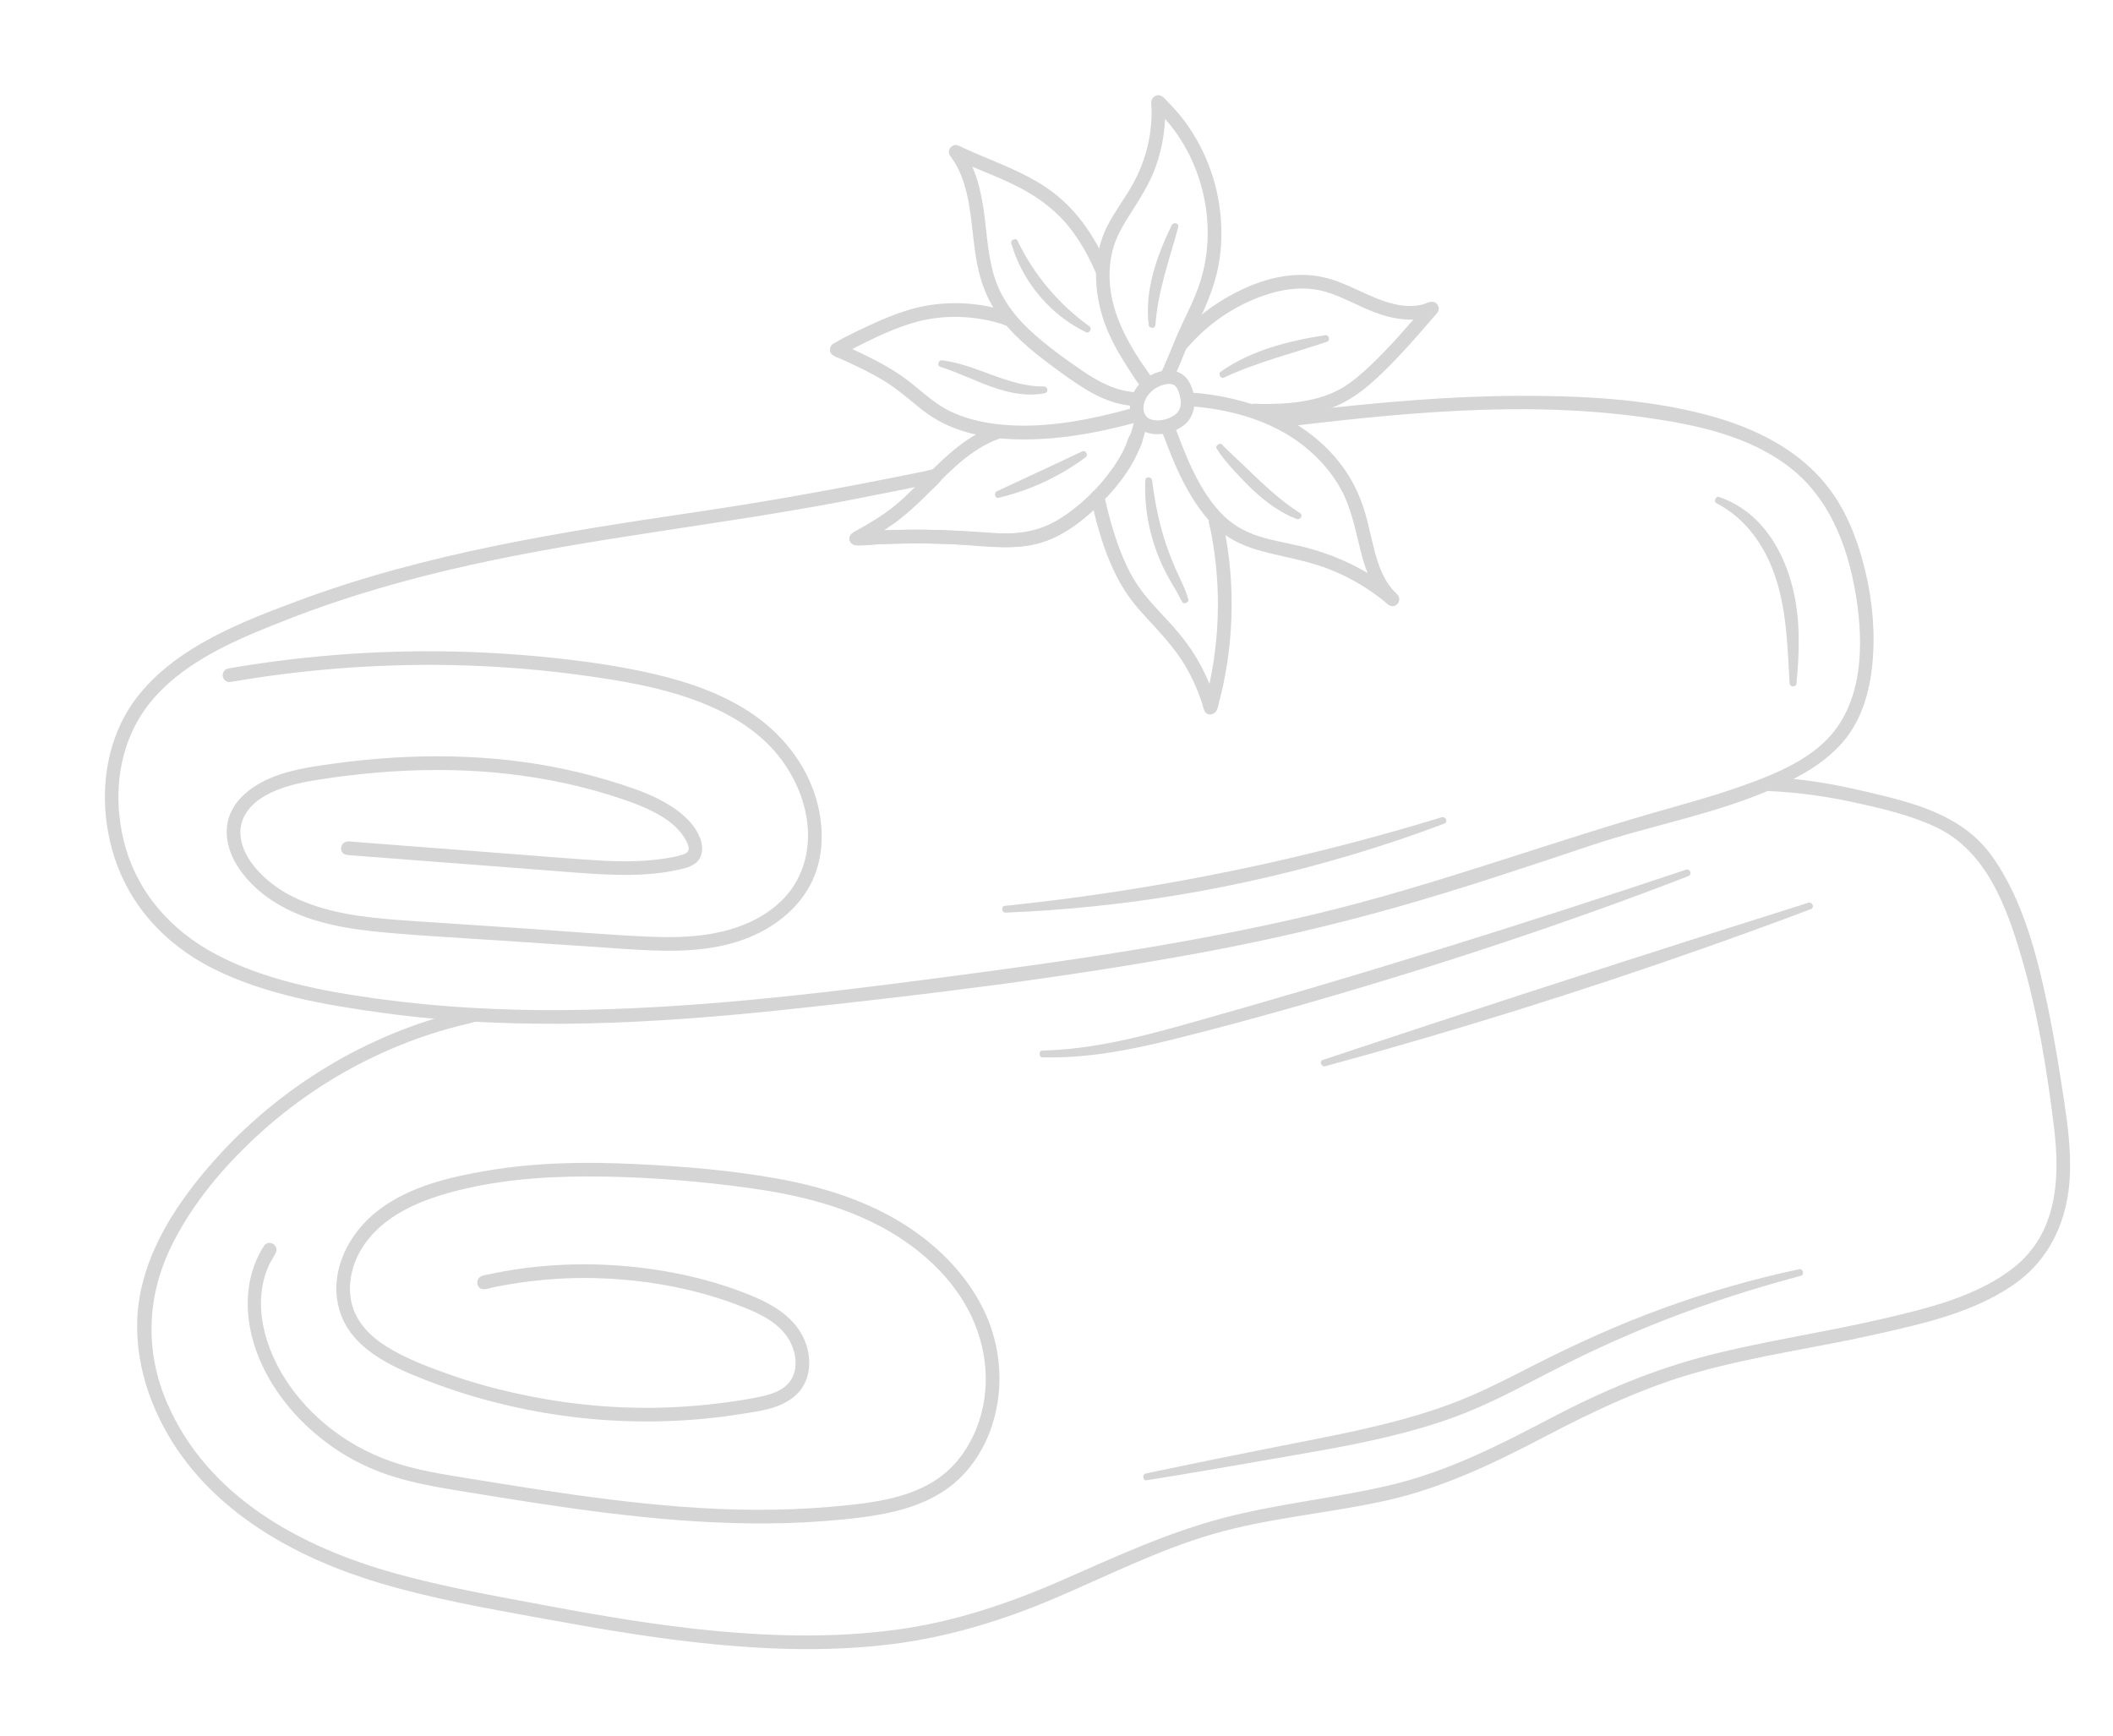 <svg width="241" height="198" viewBox="0 0 241 198" fill="none" xmlns="http://www.w3.org/2000/svg">
<g clip-path="url(#clip0_23446_84)">
<path d="M145.617 48.398C159.821 46.697 174.389 45.198 188.624 47.368C194.516 48.266 200.717 49.73 205.306 53.778C209.35 57.346 211.218 62.683 212.066 67.878C212.881 72.864 212.939 78.909 209.86 83.198C207.078 87.075 201.929 88.954 197.592 90.434C192.831 92.057 187.923 93.165 183.123 94.661C176.212 96.817 169.406 99.291 162.459 101.347C147.505 105.771 132.269 108.567 116.829 110.638C102.088 112.614 87.275 114.644 72.41 115.367C65.031 115.726 57.626 115.719 50.26 115.09C43.271 114.494 36.081 113.513 29.403 111.29C23.23 109.235 17.633 105.601 14.925 99.475C12.459 93.897 12.319 86.751 15.66 81.488C18.889 76.398 24.59 73.66 29.955 71.393C36.872 68.467 44.082 66.283 51.384 64.563C66.017 61.117 81 59.673 95.751 56.864C99.426 56.164 103.095 55.422 106.762 54.681C106.645 54.472 106.525 54.261 106.408 54.052C105.037 55.421 103.729 56.879 102.207 58.088C100.753 59.243 99.15 60.189 97.515 61.064C97.132 61.268 97.251 61.844 97.71 61.815C101.307 61.592 104.914 61.535 108.516 61.675C111.698 61.798 115.105 62.458 118.238 61.639C120.971 60.923 123.255 59.075 125.232 57.132C127.256 55.141 128.973 52.891 129.92 50.19C130.086 49.716 129.369 49.403 129.203 49.88C128.243 52.619 126.473 54.873 124.397 56.864C122.243 58.928 119.723 60.784 116.68 61.143C113.533 61.515 110.238 60.931 107.077 60.856C103.923 60.779 100.769 60.845 97.619 61.041C97.683 61.291 97.75 61.54 97.814 61.792C99.509 60.888 101.177 59.914 102.684 58.715C104.256 57.467 105.61 55.956 107.026 54.539C107.263 54.304 106.99 53.846 106.672 53.91C98.793 55.505 90.908 57.093 82.954 58.282C75.302 59.427 67.639 60.484 60.037 61.938C52.587 63.364 45.182 65.128 37.983 67.539C34.35 68.756 30.771 70.138 27.28 71.719C24.644 72.911 22.056 74.263 19.75 76.027C17.565 77.698 15.66 79.743 14.365 82.184C12.969 84.813 12.387 87.817 12.361 90.775C12.308 96.859 14.805 102.893 19.466 106.864C24.477 111.135 31.091 112.875 37.412 114.112C44.867 115.57 52.461 116.238 60.05 116.368C75.267 116.628 90.415 114.79 105.486 112.897C121.491 110.888 137.501 108.778 153.146 104.749C160.74 102.791 168.237 100.479 175.674 98.005C178.703 96.999 181.704 95.889 184.766 94.992C187.239 94.268 189.731 93.623 192.208 92.919C197.241 91.489 202.518 89.952 206.908 87.011C208.735 85.787 210.282 84.266 211.327 82.319C212.505 80.126 213.038 77.611 213.218 75.143C213.593 69.952 212.61 64.469 210.507 59.708C208.188 54.456 203.789 50.929 198.481 48.948C192.119 46.572 185.039 45.906 178.302 45.64C170.848 45.349 163.388 45.802 155.97 46.51C152.485 46.843 149.003 47.219 145.526 47.635C145.026 47.695 145.119 48.471 145.619 48.411L145.617 48.398Z" fill="#D5D5D5"/>
<path d="M145.663 48.786C159.492 47.129 173.549 45.663 187.432 47.587C193.274 48.399 199.449 49.646 204.202 53.364C209.026 57.138 211.061 63.19 211.849 69.066C212.592 74.609 212.216 81.024 207.72 84.964C205.559 86.858 202.896 88.072 200.232 89.078C197.26 90.204 194.218 91.122 191.155 91.974C177.285 95.833 163.827 100.978 149.802 104.307C135.792 107.633 121.559 109.643 107.296 111.512C93.01 113.384 78.627 115.105 64.2 115.212C57.089 115.263 49.966 114.867 42.918 113.896C36.706 113.039 30.206 111.797 24.613 108.84C19.455 106.112 15.565 101.702 14.136 95.979C12.718 90.302 13.626 84.075 17.57 79.6C21.539 75.096 27.518 72.713 32.981 70.581C39.66 67.978 46.577 66.013 53.571 64.458C67.718 61.315 82.164 59.862 96.388 57.137C99.867 56.47 103.336 55.769 106.808 55.067C107.026 55.022 107.258 54.771 107.124 54.53C107.007 54.321 106.887 54.11 106.771 53.901C106.617 53.63 106.323 53.584 106.101 53.808C104.883 55.032 103.713 56.311 102.393 57.427C101.097 58.522 99.659 59.429 98.181 60.257C97.643 60.558 96.405 61.074 97.059 61.911C97.239 62.142 97.488 62.18 97.758 62.2C98.632 62.264 99.58 62.097 100.458 62.066C103.933 61.933 107.414 61.941 110.88 62.221C113.938 62.469 117.093 62.71 119.975 61.441C122.528 60.319 124.699 58.353 126.562 56.311C127.494 55.288 128.338 54.187 129.038 52.993C129.367 52.434 129.663 51.856 129.919 51.261C130.09 50.868 130.427 50.305 130.301 49.848C130.126 49.218 129.342 49.073 128.944 49.556C128.616 49.955 128.495 50.633 128.273 51.101C127.913 51.861 127.485 52.584 127.003 53.274C125.29 55.731 122.928 58.072 120.291 59.524C116.805 61.446 112.84 60.816 109.04 60.557C105.23 60.3 101.379 60.417 97.569 60.646C97.288 60.664 97.194 60.953 97.253 61.182C97.317 61.432 97.383 61.681 97.448 61.933C97.497 62.124 97.789 62.236 97.959 62.147C101.039 60.492 103.65 58.539 106.09 56.04C106.562 55.558 108.196 54.41 107.168 53.669C106.694 53.327 105.971 53.647 105.461 53.75C104.493 53.945 103.524 54.143 102.555 54.335C94.846 55.88 87.123 57.265 79.345 58.412C63.962 60.681 48.495 63.101 33.863 68.573C27.503 70.951 20.443 73.684 15.991 79.063C11.915 83.986 11.116 90.858 12.785 96.902C14.457 102.953 18.654 107.618 24.202 110.425C30.164 113.442 37.083 114.626 43.639 115.528C59.007 117.645 74.61 116.759 89.977 115.12C105.592 113.454 121.273 111.549 136.724 108.71C144.346 107.309 151.889 105.565 159.347 103.457C166.793 101.352 174.108 98.885 181.443 96.434C188.375 94.118 195.703 92.849 202.409 89.878C205.283 88.605 208.199 86.993 210.254 84.56C212.307 82.131 213.233 78.975 213.544 75.857C213.898 72.306 213.597 68.673 212.764 65.206C212.026 62.135 210.935 59.056 209.136 56.437C205.69 51.417 200.179 48.747 194.434 47.26C187.476 45.456 180.118 45.115 172.957 45.149C165.191 45.184 157.445 45.897 149.728 46.743C148.827 46.843 147.923 46.944 147.022 47.049C146.51 47.11 145.548 47.031 145.108 47.373C144.506 47.844 144.866 48.706 145.558 48.783C146.058 48.839 146.176 48.066 145.675 48.011C146.402 48.092 147.343 47.8 148.081 47.715C149.046 47.604 150.015 47.499 150.982 47.393C152.723 47.206 154.465 47.031 156.209 46.864C159.855 46.519 163.508 46.234 167.168 46.071C174.136 45.761 181.198 45.849 188.114 46.82C194.198 47.674 200.629 49.265 205.373 53.392C210.213 57.602 212.303 64.18 212.802 70.411C213.074 73.796 212.919 77.407 211.675 80.603C210.451 83.749 208.089 85.919 205.22 87.583C199.378 90.971 192.541 92.373 186.105 94.186C179.271 96.112 172.613 98.652 165.821 100.734C158.761 102.9 151.632 104.838 144.408 106.386C130.123 109.452 115.601 111.239 101.114 113.03C86.562 114.829 71.902 116.409 57.216 115.886C50.16 115.634 43.121 114.884 36.205 113.454C30.257 112.224 24.114 110.43 19.465 106.329C14.772 102.186 12.413 95.815 12.791 89.618C12.993 86.327 13.954 83.136 15.897 80.449C17.877 77.716 20.617 75.64 23.538 74.001C29.588 70.61 36.366 68.302 43.001 66.355C50.09 64.274 57.333 62.742 64.613 61.487C71.83 60.242 79.093 59.311 86.322 58.133C89.964 57.539 93.595 56.873 97.217 56.174C98.964 55.836 100.71 55.49 102.455 55.142C103.36 54.96 104.264 54.778 105.169 54.596C105.346 54.562 106.203 54.27 106.333 54.362C106.648 54.587 105.924 55.091 105.728 55.296C104.594 56.458 103.456 57.623 102.165 58.615C100.762 59.694 99.225 60.581 97.67 61.418C97.838 61.49 98.01 61.561 98.181 61.633C98.117 61.383 98.05 61.134 97.986 60.882C97.881 61.06 97.777 61.24 97.67 61.418C100.906 61.222 104.162 61.126 107.401 61.242C110.256 61.346 113.11 61.799 115.972 61.59C120.84 61.235 125.061 57.498 127.719 53.616C128.36 52.678 128.882 51.69 129.332 50.649C129.71 49.777 129.008 51.388 128.939 51.536C128.626 52.185 128.263 52.811 127.862 53.41C126.424 55.556 124.53 57.473 122.473 59.032C119.983 60.92 117.279 61.704 114.164 61.639C111.233 61.578 108.323 61.231 105.386 61.205C103.713 61.19 102.039 61.218 100.369 61.281C100.108 61.291 98.106 61.508 98.055 61.393C97.939 61.124 99.384 60.462 99.698 60.275C102.411 58.648 104.511 56.51 106.722 54.284C106.498 54.253 106.276 54.222 106.052 54.191C106.169 54.4 106.289 54.612 106.406 54.821C106.51 54.643 106.615 54.462 106.722 54.284C99.276 55.791 91.825 57.237 84.319 58.417C76.838 59.592 69.337 60.64 61.886 61.992C54.694 63.298 47.549 64.909 40.568 67.098C34.343 69.048 27.894 71.301 22.308 74.731C17.351 77.774 13.692 82.262 12.904 88.148C12.174 93.6 13.646 99.486 17.111 103.79C20.706 108.251 25.992 110.733 31.38 112.305C38.121 114.271 45.16 115.128 52.148 115.622C66.938 116.665 81.814 115.374 96.503 113.648C111.462 111.892 126.466 109.989 141.231 106.987C148.425 105.524 155.571 103.788 162.612 101.703C169.802 99.574 176.841 96.97 184.015 94.79C190.47 92.828 197.218 91.497 203.358 88.617C205.82 87.462 208.212 85.962 209.902 83.791C211.576 81.644 212.436 78.979 212.763 76.305C213.436 70.81 212.399 64.636 210.052 59.631C207.471 54.125 202.708 50.667 197.011 48.83C190.77 46.817 184.003 46.192 177.483 45.968C170.376 45.726 163.265 46.15 156.19 46.835C152.646 47.178 149.11 47.586 145.576 48.01C145.076 48.069 145.169 48.846 145.669 48.786L145.663 48.786Z" fill="#D5D5D5"/>
<path d="M26.211 77.4C30.675 76.632 35.176 76.084 39.694 75.769C44.217 75.452 48.76 75.365 53.292 75.517C57.817 75.67 62.335 76.055 66.819 76.681C70.751 77.231 74.707 77.898 78.478 79.168C81.99 80.353 85.465 82.107 88.071 84.798C90.443 87.248 92.073 90.496 92.467 93.892C92.863 97.325 91.818 100.759 89.265 103.152C86.329 105.899 82.301 106.978 78.379 107.211C76.045 107.352 73.706 107.22 71.376 107.064C69.029 106.909 66.682 106.747 64.335 106.587C59.636 106.269 54.937 105.952 50.238 105.634C46.47 105.379 42.664 105.226 38.951 104.485C35.701 103.838 32.442 102.682 29.965 100.405C28.608 99.155 27.371 97.508 27.082 95.646C26.835 94.064 27.419 92.543 28.586 91.466C29.719 90.425 31.165 89.787 32.616 89.332C34.322 88.8 36.105 88.549 37.867 88.299C42.058 87.705 46.293 87.391 50.525 87.425C54.744 87.457 58.967 87.849 63.107 88.65C65.175 89.05 67.225 89.552 69.241 90.171C71.105 90.743 72.99 91.365 74.732 92.254C76.291 93.048 77.824 94.166 78.628 95.768C78.821 96.154 79.003 96.626 78.895 97.061C78.784 97.51 78.343 97.71 77.942 97.842C76.893 98.18 75.751 98.33 74.66 98.448C72.347 98.699 70.014 98.632 67.694 98.485C65.354 98.337 63.018 98.137 60.679 97.958C55.977 97.598 51.279 97.237 46.577 96.876C44.291 96.701 42.005 96.526 39.719 96.349C39.219 96.312 39.101 97.085 39.602 97.122C44.454 97.493 49.304 97.867 54.157 98.238C56.593 98.424 59.031 98.612 61.467 98.798C63.886 98.983 66.305 99.202 68.726 99.322C71.092 99.437 73.475 99.443 75.82 99.083C76.406 98.995 76.99 98.88 77.567 98.743C78.049 98.627 78.536 98.506 78.951 98.228C79.787 97.671 79.83 96.65 79.493 95.785C78.824 94.078 77.289 92.811 75.746 91.917C74.023 90.919 72.105 90.264 70.217 89.661C66.085 88.337 61.812 87.477 57.496 87.031C53.14 86.579 48.745 86.539 44.378 86.828C42.207 86.973 40.043 87.201 37.89 87.503C36.045 87.761 34.19 88.031 32.405 88.578C29.447 89.489 26.242 91.437 26.241 94.912C26.241 96.946 27.385 98.829 28.733 100.271C29.893 101.513 31.277 102.507 32.791 103.273C35.946 104.874 39.519 105.501 43.006 105.865C45.007 106.074 47.016 106.19 49.024 106.325C51.461 106.49 53.895 106.655 56.332 106.819C61.179 107.147 66.029 107.476 70.876 107.803C75.411 108.108 80.112 108.374 84.475 106.851C88.019 105.613 91.251 103.152 92.599 99.55C93.828 96.267 93.42 92.576 92.058 89.403C90.59 85.978 88.042 83.247 84.904 81.28C81.57 79.191 77.788 77.962 73.965 77.116C69.662 76.164 65.259 75.595 60.873 75.194C56.205 74.767 51.513 74.597 46.827 74.67C42.153 74.742 37.483 75.062 32.843 75.624C30.594 75.893 28.353 76.225 26.121 76.61C25.628 76.696 25.718 77.472 26.214 77.386L26.211 77.4Z" fill="#D5D5D5"/>
<path d="M26.258 77.788C30.742 77.019 35.266 76.467 39.806 76.154C44.317 75.842 48.844 75.753 53.363 75.91C57.825 76.063 62.277 76.445 66.7 77.062C70.946 77.653 75.216 78.372 79.252 79.86C82.835 81.178 86.301 83.127 88.73 86.135C91.1 89.072 92.565 92.996 92.062 96.793C91.834 98.508 91.204 100.166 90.168 101.558C89.065 103.041 87.544 104.189 85.894 105.001C82.243 106.798 78.088 107.01 74.091 106.838C69.551 106.642 65.014 106.251 60.479 105.944C55.973 105.639 51.468 105.344 46.962 105.039C42.866 104.763 38.624 104.422 34.771 102.891C33.035 102.202 31.407 101.25 30.048 99.959C28.697 98.677 27.458 96.939 27.415 95.007C27.374 93.109 28.665 91.658 30.23 90.765C32.052 89.722 34.163 89.272 36.213 88.948C40.661 88.244 45.164 87.839 49.668 87.824C54.091 87.808 58.519 88.186 62.867 89.014C65.026 89.424 67.165 89.948 69.266 90.596C71.269 91.214 73.296 91.882 75.129 92.919C75.918 93.366 76.678 93.907 77.301 94.57C77.608 94.898 77.89 95.26 78.12 95.647C78.331 96.008 78.663 96.569 78.516 97.004C78.393 97.36 77.882 97.471 77.565 97.564C77.043 97.719 76.506 97.82 75.968 97.9C74.859 98.07 73.74 98.172 72.622 98.214C70.37 98.3 68.118 98.145 65.873 97.981C63.596 97.816 61.322 97.629 59.047 97.453C54.525 97.105 50.001 96.757 45.48 96.412C44.338 96.323 43.194 96.237 42.052 96.148C41.49 96.105 40.931 96.062 40.37 96.019C39.962 95.986 39.502 95.874 39.168 96.173C38.941 96.376 38.844 96.711 38.934 97.004C39.052 97.394 39.38 97.507 39.751 97.534C40.887 97.621 42.024 97.708 43.16 97.795C47.724 98.145 52.285 98.496 56.849 98.844C59.127 99.02 61.407 99.193 63.683 99.374C65.925 99.552 68.17 99.737 70.419 99.78C72.644 99.823 74.879 99.723 77.063 99.265C77.969 99.075 79.068 98.893 79.667 98.108C80.15 97.475 80.168 96.641 79.951 95.903C79.439 94.172 77.915 92.819 76.441 91.888C74.69 90.783 72.739 90.075 70.778 89.441C66.68 88.114 62.461 87.204 58.178 86.72C53.759 86.221 49.291 86.147 44.854 86.417C42.577 86.556 40.306 86.786 38.044 87.099C35.95 87.389 33.831 87.685 31.822 88.369C29.071 89.308 26.148 91.24 25.878 94.404C25.713 96.355 26.558 98.212 27.741 99.718C28.943 101.249 30.488 102.475 32.191 103.408C35.783 105.373 39.95 106.003 43.974 106.365C48.48 106.773 53.008 107 57.522 107.306C62.081 107.616 66.64 107.928 71.201 108.231C75.56 108.52 80.049 108.725 84.262 107.351C87.548 106.281 90.605 104.19 92.311 101.128C94.218 97.703 94.043 93.48 92.677 89.898C91.364 86.46 88.917 83.557 85.897 81.481C82.576 79.199 78.714 77.848 74.819 76.927C70.528 75.913 66.14 75.324 61.756 74.902C57.293 74.473 52.812 74.265 48.329 74.282C43.793 74.301 39.259 74.55 34.748 75.03C32.558 75.264 30.375 75.549 28.2 75.888C27.662 75.971 27.124 76.059 26.589 76.15C26.218 76.212 25.789 76.219 25.55 76.552C25.152 77.106 25.594 77.854 26.26 77.787C26.761 77.738 26.668 76.962 26.167 77.011C26.128 77.016 26.173 77.037 26.182 77.028C26.213 76.998 26.429 76.967 26.553 76.947C27.111 76.853 27.67 76.76 28.229 76.675C29.326 76.504 30.426 76.346 31.526 76.201C33.777 75.905 36.036 75.666 38.298 75.487C42.767 75.13 47.254 74.994 51.735 75.089C56.166 75.186 60.59 75.508 64.992 76.039C69.207 76.547 73.463 77.218 77.53 78.46C81.23 79.591 84.85 81.267 87.702 83.928C90.408 86.451 92.309 89.858 92.814 93.54C93.079 95.469 92.945 97.464 92.281 99.302C91.693 100.923 90.69 102.366 89.42 103.529C86.565 106.138 82.754 107.272 78.963 107.569C76.774 107.739 74.578 107.661 72.389 107.527C70.134 107.391 67.881 107.228 65.63 107.075C61.137 106.771 56.644 106.467 52.151 106.163C47.857 105.871 43.504 105.75 39.266 104.959C35.413 104.242 31.491 102.807 28.827 99.803C27.574 98.389 26.513 96.564 26.643 94.611C26.742 93.135 27.522 91.871 28.647 90.941C29.784 90.002 31.158 89.383 32.558 88.95C34.656 88.305 36.87 88.032 39.041 87.754C43.479 87.185 47.963 86.931 52.435 87.083C56.751 87.23 61.054 87.748 65.264 88.716C67.348 89.194 69.405 89.787 71.428 90.479C73.302 91.12 75.185 91.874 76.78 93.073C77.501 93.617 78.157 94.249 78.655 95.009C79.066 95.639 79.486 96.494 79.237 97.264C78.941 98.184 77.713 98.337 76.906 98.504C75.835 98.724 74.75 98.862 73.662 98.937C71.413 99.094 69.156 98.986 66.91 98.836C64.68 98.688 62.455 98.493 60.227 98.324C55.735 97.981 51.242 97.634 46.75 97.291C44.478 97.117 42.205 96.943 39.932 96.767C39.837 96.76 39.737 96.759 39.641 96.744C39.665 96.746 39.69 96.804 39.677 96.803C39.682 96.802 39.676 96.732 39.705 96.731C39.642 96.736 39.847 96.759 39.863 96.762C40.422 96.808 40.984 96.848 41.545 96.891C42.666 96.977 43.789 97.063 44.909 97.149C49.388 97.492 53.865 97.837 58.344 98.18C60.598 98.353 62.853 98.534 65.11 98.705C67.318 98.871 69.532 99.036 71.749 99.012C72.864 99.001 73.973 98.931 75.081 98.804C76.112 98.686 77.154 98.535 78.14 98.199C79.007 97.903 79.5 97.243 79.26 96.309C79.041 95.448 78.463 94.654 77.857 94.02C76.528 92.634 74.764 91.756 73.001 91.054C71.032 90.269 68.986 89.656 66.938 89.124C62.712 88.027 58.366 87.393 54.01 87.157C49.604 86.916 45.174 87.074 40.788 87.549C38.604 87.788 36.394 88.05 34.243 88.517C32.307 88.938 30.308 89.582 28.742 90.835C27.377 91.925 26.535 93.53 26.655 95.3C26.786 97.2 27.922 98.909 29.222 100.231C31.867 102.922 35.512 104.233 39.149 104.931C43.423 105.752 47.812 105.869 52.146 106.163C56.65 106.469 61.153 106.772 65.653 107.077C67.889 107.229 70.124 107.389 72.36 107.526C74.541 107.658 76.735 107.744 78.919 107.574C82.624 107.285 86.431 106.204 89.264 103.692C91.89 101.362 93.149 97.936 92.918 94.457C92.663 90.598 90.781 86.916 88.049 84.222C85.341 81.552 81.811 79.842 78.228 78.678C74.141 77.352 69.868 76.677 65.617 76.126C61.25 75.561 56.853 75.221 52.453 75.106C47.991 74.987 43.524 75.094 39.07 75.426C34.75 75.747 30.444 76.281 26.172 77.013C25.679 77.099 25.769 77.875 26.265 77.789L26.258 77.788Z" fill="#D5D5D5"/>
<path d="M201.846 89.841C207.541 90.079 213.347 91.331 218.759 93.11C221.622 94.05 224.109 95.511 225.953 97.938C227.73 100.279 228.891 103.073 229.882 105.821C232.051 111.854 233.099 118.211 234.075 124.524C234.878 129.713 235.868 135.544 233.51 140.485C230.947 145.86 224.818 148.019 219.489 149.579C213.337 151.379 206.995 152.37 200.727 153.654C194.702 154.888 188.774 156.451 183.176 159.032C177.674 161.568 172.492 164.748 166.913 167.124C160.804 169.73 154.34 170.717 147.831 171.789C141.636 172.807 135.755 174.341 129.958 176.775C124.243 179.176 118.695 182.004 112.787 183.921C106.64 185.915 100.192 186.787 93.743 186.914C80.801 187.169 67.899 184.626 55.249 182.173C44.284 180.046 32.48 177.12 24.486 168.756C20.823 164.922 17.985 160.097 17.088 154.822C16.119 149.125 17.833 143.715 20.911 138.935C26.849 129.71 35.977 122.543 46.173 118.579C48.763 117.57 51.426 116.776 54.143 116.188C54.631 116.083 54.541 115.306 54.05 115.412C43.155 117.773 33.119 123.513 25.556 131.707C21.721 135.862 18.147 140.77 16.674 146.306C15.345 151.296 16.133 156.579 18.312 161.21C23.211 171.627 33.488 177.34 44.14 180.4C50.008 182.085 56.039 183.136 62.036 184.236C68.67 185.452 75.33 186.585 82.05 187.211C88.706 187.83 95.445 187.957 102.086 187.093C108.544 186.254 114.655 184.312 120.619 181.741C126.678 179.129 132.615 176.131 139.007 174.389C145.579 172.599 152.417 172.124 159.035 170.541C165.354 169.028 171.044 166.139 176.759 163.131C182.579 160.072 188.426 157.419 194.818 155.79C201.324 154.131 207.981 153.178 214.521 151.668C219.987 150.407 226.109 148.978 230.564 145.373C234.849 141.907 235.958 136.686 235.683 131.412C235.531 128.522 235.046 125.662 234.594 122.808C234.081 119.558 233.524 116.31 232.786 113.102C232.058 109.943 231.156 106.815 229.947 103.805C228.888 101.166 227.622 98.502 225.676 96.391C223.787 94.339 221.352 93.109 218.717 92.283C216.012 91.434 213.216 90.767 210.446 90.164C207.649 89.555 204.823 89.192 201.964 89.07C201.465 89.049 201.345 89.822 201.846 89.843L201.846 89.841Z" fill="#D5D5D5"/>
<path d="M201.787 90.228C205.078 90.379 208.345 90.836 211.563 91.539C214.668 92.219 217.943 92.982 220.825 94.35C226.592 97.09 228.884 103.473 230.572 109.215C232.438 115.566 233.51 122.263 234.297 128.83C234.976 134.499 234.585 140.587 229.838 144.447C225.603 147.891 219.68 149.27 214.481 150.478C208.006 151.981 201.408 152.924 194.962 154.565C188.598 156.186 182.734 158.673 176.931 161.717C170.963 164.849 165.093 167.854 158.489 169.409C152.231 170.883 145.814 171.495 139.587 173.12C133.138 174.803 127.188 177.584 121.107 180.247C114.975 182.932 108.743 185.02 102.082 185.902C95.332 186.795 88.48 186.666 81.712 186.033C75.182 185.422 68.71 184.326 62.267 183.119C56.524 182.041 50.742 181.026 45.106 179.465C34.334 176.478 23.695 170.758 19.049 160.004C16.58 154.287 16.716 148.174 19.351 142.544C21.758 137.4 25.681 132.815 29.882 129.044C34.171 125.195 39.079 122.045 44.365 119.745C47.336 118.452 50.423 117.432 53.583 116.709C54.178 116.572 55.023 116.421 54.837 115.59C54.632 114.67 53.522 115.126 52.932 115.265C41.858 117.904 31.806 124.008 24.28 132.539C20.576 136.739 17.238 141.642 16.062 147.208C14.859 152.913 16.321 158.829 19.24 163.786C24.426 172.592 33.837 177.739 43.365 180.576C49.459 182.389 55.734 183.482 61.98 184.621C68.615 185.833 75.273 186.97 81.993 187.595C88.543 188.206 95.171 188.341 101.711 187.531C108.166 186.732 114.417 184.807 120.387 182.262C126.333 179.729 132.131 176.777 138.36 174.97C144.866 173.086 151.663 172.602 158.253 171.117C164.603 169.684 170.442 166.877 176.176 163.873C181.829 160.912 187.603 158.176 193.773 156.466C200.465 154.609 207.38 153.683 214.148 152.148C219.48 150.937 225.079 149.694 229.65 146.537C233.873 143.622 235.864 139.08 236.084 134.038C236.209 131.12 235.826 128.206 235.387 125.327C234.866 121.925 234.327 118.52 233.631 115.147C232.408 109.229 230.801 102.763 227.272 97.751C223.891 92.946 218.304 91.576 212.88 90.305C209.831 89.592 206.777 89.005 203.649 88.771C203.014 88.724 201.714 88.365 201.273 89.048C200.93 89.58 201.252 90.072 201.787 90.223C202.27 90.359 202.379 89.585 201.904 89.45C202.627 89.655 203.592 89.544 204.349 89.614C205.16 89.687 205.97 89.782 206.776 89.895C208.391 90.124 209.986 90.447 211.578 90.808C214.572 91.483 217.659 92.147 220.497 93.34C223.186 94.469 225.362 96.25 226.969 98.687C228.66 101.253 229.79 104.225 230.744 107.129C232.865 113.588 233.945 120.419 234.866 127.14C235.587 132.41 235.847 138.302 232.502 142.802C229.017 147.492 222.662 149.298 217.254 150.624C211.056 152.14 204.758 153.152 198.528 154.515C192.293 155.879 186.371 157.951 180.626 160.734C174.976 163.473 169.562 166.67 163.62 168.768C157.259 171.013 150.521 171.595 143.936 172.864C137.708 174.064 131.912 176.289 126.137 178.865C120.135 181.539 114.156 184.18 107.726 185.672C101.299 187.163 94.653 187.508 88.075 187.234C81.447 186.955 74.862 186.053 68.323 184.952C62.013 183.887 55.675 182.799 49.438 181.36C39.246 179.009 28.714 175.02 22.051 166.525C18.371 161.833 16.007 155.883 16.471 149.854C16.928 143.918 20.198 138.6 23.936 134.137C31.417 125.207 41.674 118.753 53.02 116.047C52.855 116.085 54.034 115.807 53.687 115.894C53.282 115.992 52.875 116.08 52.47 116.181C51.896 116.323 51.327 116.476 50.758 116.636C49.156 117.087 47.574 117.618 46.022 118.221C43.462 119.216 40.98 120.413 38.599 121.782C33.954 124.457 29.7 127.806 26.041 131.725C22.354 135.675 18.942 140.312 17.358 145.536C15.787 150.716 16.348 156.099 18.626 160.983C23.241 170.87 32.848 176.577 42.928 179.644C48.147 181.234 53.514 182.242 58.866 183.272C65.165 184.483 71.479 185.642 77.849 186.409C90.537 187.936 103.552 187.846 115.662 183.327C121.677 181.084 127.357 178.031 133.395 175.851C139.588 173.616 145.968 172.542 152.429 171.416C158.779 170.311 164.809 168.683 170.618 165.848C176.39 163.031 181.902 159.681 187.965 157.495C199.753 153.243 212.607 152.952 224.291 148.397C228.569 146.73 232.589 144.099 234.289 139.644C236.29 134.399 235.098 128.571 234.257 123.216C233.267 116.902 232.107 110.595 229.837 104.597C228.811 101.883 227.559 99.078 225.592 96.9C223.955 95.083 221.845 93.813 219.559 92.977C213.946 90.926 207.861 89.728 201.897 89.454C201.398 89.429 201.278 90.202 201.779 90.226L201.787 90.228Z" fill="#D5D5D5"/>
<path d="M30.458 142.291C28.039 145.927 28.222 150.459 29.765 154.402C31.464 158.747 34.674 162.364 38.51 164.962C40.678 166.429 43.05 167.494 45.561 168.219C48.149 168.964 50.812 169.391 53.464 169.823C59.146 170.746 64.833 171.66 70.553 172.332C76.231 172.998 81.945 173.423 87.668 173.37C90.528 173.342 93.387 173.194 96.233 172.895C98.902 172.615 101.613 172.263 104.156 171.366C106.314 170.603 108.269 169.398 109.807 167.691C111.167 166.182 112.168 164.351 112.79 162.421C114.078 158.432 113.84 154.062 112.15 150.231C110.309 146.053 107.018 142.642 103.219 140.174C98.959 137.406 94.061 135.846 89.099 134.908C86.456 134.409 83.785 134.08 81.11 133.818C78.263 133.537 75.412 133.307 72.553 133.167C66.779 132.88 60.95 132.969 55.245 133.978C50.375 134.84 44.981 136.237 41.541 140.05C38.573 143.34 37.583 148.547 40.583 152.143C42.041 153.889 44.082 155.041 46.127 155.966C48.48 157.028 50.922 157.914 53.388 158.673C58.405 160.219 63.594 161.193 68.832 161.563C74.068 161.933 79.349 161.717 84.532 160.884C86.744 160.529 89.534 160.247 90.995 158.317C92.228 156.689 92.112 154.383 91.229 152.625C90.186 150.551 88.121 149.247 86.053 148.351C83.689 147.324 81.173 146.586 78.669 145.994C73.473 144.767 68.082 144.344 62.756 144.736C60.194 144.925 57.647 145.306 55.14 145.874C54.655 145.985 54.742 146.762 55.233 146.65C60.239 145.518 65.402 145.133 70.519 145.522C75.573 145.906 80.692 146.975 85.387 148.919C87.391 149.749 89.532 150.944 90.531 152.971C91.384 154.703 91.438 157.059 89.847 158.396C88.956 159.146 87.796 159.474 86.674 159.706C85.45 159.957 84.211 160.153 82.974 160.325C80.485 160.668 77.975 160.871 75.463 160.936C70.403 161.067 65.326 160.623 60.361 159.636C55.462 158.661 50.572 157.189 46.043 155.068C44.083 154.151 42.124 152.984 40.837 151.199C39.553 149.416 39.254 147.203 39.74 145.087C40.827 140.359 45.13 137.615 49.459 136.18C54.621 134.47 60.19 133.916 65.602 133.816C71.12 133.714 76.654 134.124 82.136 134.708C87.255 135.252 92.403 136.09 97.214 137.983C101.381 139.622 105.282 142.105 108.221 145.519C110.987 148.733 112.787 152.716 112.835 156.996C112.878 160.88 111.528 164.903 108.745 167.677C105.172 171.236 99.762 171.798 94.991 172.233C89.476 172.733 83.925 172.682 78.406 172.296C72.896 171.909 67.415 171.199 61.955 170.375C59.21 169.962 56.472 169.521 53.734 169.075C51.181 168.661 48.618 168.26 46.121 167.572C41.389 166.271 37.073 163.591 33.91 159.816C31.252 156.646 29.252 152.48 29.379 148.265C29.439 146.311 29.987 144.405 31.075 142.771C31.353 142.355 30.738 141.869 30.461 142.288L30.458 142.291Z" fill="#D5D5D5"/>
<path d="M30.151 142.05C27.652 145.856 27.823 150.63 29.477 154.736C31.192 158.992 34.348 162.572 38.103 165.158C40.131 166.553 42.365 167.626 44.711 168.369C47.289 169.186 49.961 169.648 52.626 170.081C58.117 170.977 63.611 171.867 69.134 172.552C74.635 173.234 80.165 173.702 85.71 173.757C88.482 173.785 91.257 173.704 94.021 173.491C96.767 173.277 99.55 173.009 102.229 172.342C104.576 171.759 106.829 170.828 108.711 169.277C110.543 167.766 111.924 165.756 112.799 163.554C114.63 158.944 114.324 153.656 112.115 149.233C110.036 145.07 106.569 141.717 102.612 139.333C98.383 136.788 93.603 135.332 88.771 134.449C83.351 133.461 77.792 133.022 72.292 132.762C66.749 132.5 61.159 132.585 55.674 133.507C51.318 134.239 46.735 135.305 43.16 138.035C39.899 140.523 37.653 144.705 38.572 148.875C39.631 153.68 44.544 155.852 48.692 157.462C53.644 159.383 58.837 160.719 64.096 161.456C69.501 162.215 75.006 162.335 80.438 161.805C81.823 161.67 83.206 161.489 84.581 161.272C85.583 161.112 86.593 160.975 87.576 160.724C89.531 160.227 91.393 159.18 92.036 157.145C92.67 155.14 92.104 152.896 90.825 151.264C89.431 149.487 87.355 148.434 85.301 147.614C80.404 145.666 75.066 144.613 69.814 144.302C67.129 144.144 64.43 144.181 61.754 144.428C60.368 144.558 58.988 144.741 57.616 144.982C56.958 145.098 56.299 145.226 55.646 145.367C55.201 145.463 54.678 145.502 54.489 145.984C54.359 146.317 54.453 146.736 54.761 146.935C55.188 147.212 55.842 146.913 56.291 146.823C57.638 146.546 58.994 146.323 60.36 146.154C63.106 145.815 65.879 145.692 68.642 145.805C73.853 146.015 79.091 146.946 83.983 148.785C86.03 149.556 88.267 150.466 89.632 152.263C90.744 153.725 91.254 156.068 90.047 157.633C89.316 158.578 88.092 158.993 86.968 159.248C85.611 159.555 84.23 159.763 82.853 159.951C80.132 160.322 77.388 160.527 74.639 160.568C69.221 160.645 63.8 160.043 58.516 158.847C55.975 158.272 53.462 157.56 51.008 156.683C48.658 155.844 46.235 154.92 44.109 153.597C42.053 152.319 40.334 150.504 39.986 148.018C39.684 145.847 40.371 143.605 41.631 141.837C44.17 138.276 48.594 136.649 52.684 135.668C58.008 134.39 63.548 134.107 69.005 134.201C74.476 134.298 79.977 134.744 85.395 135.494C90.471 136.195 95.552 137.358 100.129 139.728C104.329 141.904 108.146 145.134 110.404 149.346C112.655 153.546 113.136 158.561 111.334 163.018C110.487 165.109 109.149 167.017 107.339 168.384C105.544 169.738 103.386 170.519 101.207 170.995C99.018 171.475 96.778 171.686 94.549 171.877C91.764 172.116 88.971 172.217 86.177 172.205C80.603 172.183 75.037 171.706 69.507 171.022C63.963 170.337 58.45 169.441 52.936 168.546C50.299 168.116 47.631 167.688 45.087 166.849C42.921 166.135 40.848 165.129 38.962 163.843C35.081 161.198 31.852 157.338 30.431 152.819C29.732 150.596 29.524 148.18 30.105 145.908C30.24 145.375 30.427 144.854 30.65 144.352C30.88 143.839 31.228 143.388 31.459 142.886C31.832 142.061 30.744 141.341 30.156 142.047C29.835 142.434 30.45 142.917 30.77 142.53C30.736 142.573 30.775 142.5 30.756 142.545C30.71 142.66 30.615 142.769 30.549 142.874C30.392 143.134 30.242 143.399 30.104 143.672C29.855 144.175 29.648 144.701 29.484 145.24C29.153 146.332 28.993 147.451 28.985 148.591C28.97 151.002 29.631 153.39 30.675 155.551C32.67 159.678 36.006 163.074 39.944 165.386C41.861 166.514 43.924 167.366 46.065 167.957C48.693 168.682 51.395 169.09 54.079 169.524C59.542 170.41 65.008 171.283 70.505 171.931C75.949 172.573 81.427 172.995 86.911 172.983C89.645 172.979 92.379 172.861 95.102 172.613C97.306 172.412 99.518 172.192 101.675 171.687C103.779 171.193 105.837 170.432 107.6 169.161C109.388 167.873 110.772 166.083 111.71 164.099C113.68 159.929 113.677 155.019 111.938 150.776C110.15 146.416 106.745 142.874 102.802 140.373C98.647 137.735 93.914 136.221 89.105 135.309C86.553 134.825 83.977 134.506 81.395 134.241C78.647 133.959 75.895 133.722 73.135 133.577C67.739 133.292 62.276 133.306 56.92 134.077C54.307 134.453 51.708 135.019 49.2 135.86C47.334 136.488 45.523 137.34 43.923 138.492C40.57 140.907 38.215 145.105 39.464 149.29C40.14 151.556 41.931 153.21 43.907 154.388C46.002 155.64 48.329 156.553 50.618 157.376C55.508 159.128 60.634 160.291 65.792 160.891C71.139 161.512 76.56 161.508 81.905 160.863C83.302 160.695 84.697 160.489 86.078 160.226C87.24 160.005 88.423 159.759 89.455 159.15C91.195 158.122 91.801 156.126 91.367 154.212C90.899 152.143 89.433 150.646 87.649 149.598C85.611 148.399 83.271 147.642 81.009 146.99C76.031 145.552 70.81 144.907 65.633 145.003C62.913 145.053 60.194 145.319 57.514 145.797C56.864 145.914 56.215 146.042 55.568 146.183C55.435 146.212 55.302 146.241 55.172 146.275C55.116 146.289 55.257 146.259 55.211 146.265C55.463 146.224 55.773 146.137 56.046 146.078C57.383 145.8 58.731 145.573 60.083 145.4C65.403 144.723 70.823 144.882 76.097 145.856C78.698 146.337 81.282 146.991 83.774 147.879C85.901 148.637 88.157 149.545 89.746 151.215C91.166 152.709 91.977 154.989 91.258 157.005C90.513 159.091 88.36 159.821 86.367 160.191C81.197 161.15 75.905 161.518 70.654 161.279C65.361 161.039 60.099 160.187 55 158.746C52.449 158.025 49.932 157.164 47.488 156.134C45.288 155.206 43.029 154.154 41.345 152.411C39.88 150.897 39.093 148.91 39.15 146.801C39.205 144.742 39.971 142.724 41.197 141.078C43.885 137.47 48.417 135.83 52.65 134.885C57.796 133.736 63.075 133.352 68.339 133.417C73.838 133.485 79.369 133.917 84.821 134.628C89.807 135.28 94.793 136.344 99.369 138.488C103.598 140.47 107.455 143.417 110.087 147.311C112.85 151.399 113.915 156.416 112.721 161.238C112.14 163.588 111.014 165.823 109.358 167.598C107.725 169.348 105.598 170.516 103.331 171.226C100.711 172.046 97.944 172.346 95.218 172.599C92.48 172.854 89.731 172.974 86.979 172.981C81.48 172.999 75.989 172.573 70.531 171.93C65.053 171.285 59.603 170.419 54.159 169.536C49.002 168.7 43.785 167.868 39.298 165.01C35.459 162.564 32.19 159.067 30.38 154.864C28.689 150.936 28.333 146.234 30.765 142.528C31.04 142.109 30.426 141.624 30.151 142.045L30.151 142.05Z" fill="#D5D5D5"/>
<path d="M118.953 120.201C125.356 120.064 131.522 118.272 137.641 116.537C156.049 111.35 174.295 105.618 192.43 99.553C190.943 100.127 189.456 100.704 187.96 101.254C174.514 106.279 160.844 110.694 147.034 114.606C143.96 115.459 140.888 116.323 137.799 117.113C131.651 118.716 125.364 120.393 118.956 120.201L118.953 120.201Z" fill="#D5D5D5"/>
<path d="M119 120.589C123.959 120.472 128.814 119.373 133.582 118.078C138.376 116.774 143.146 115.386 147.912 113.988C152.714 112.581 157.507 111.138 162.291 109.665C167.049 108.2 171.798 106.701 176.539 105.178C181.303 103.647 186.06 102.087 190.807 100.506C191.398 100.309 191.988 100.112 192.579 99.915C192.479 99.675 192.382 99.432 192.282 99.192C187.631 100.986 182.951 102.707 178.246 104.354C173.574 105.99 168.88 107.555 164.162 109.057C159.422 110.565 154.661 112.009 149.882 113.39C145.101 114.771 140.298 116.082 135.476 117.323C130.702 118.554 125.849 119.687 120.9 119.82C120.269 119.838 119.642 119.837 119.013 119.821C118.515 119.807 118.395 120.58 118.895 120.593C123.867 120.733 128.759 119.792 133.567 118.607C138.415 117.41 143.236 116.097 148.038 114.732C152.845 113.363 157.636 111.931 162.406 110.435C167.2 108.932 171.972 107.36 176.719 105.718C181.449 104.083 186.162 102.39 190.834 100.594C191.416 100.37 191.995 100.145 192.577 99.923C193.049 99.741 192.755 99.041 192.281 99.201C182.836 102.358 173.359 105.428 163.847 108.376C154.34 111.323 144.794 114.139 135.215 116.83C129.885 118.327 124.472 119.694 118.908 119.823C118.406 119.836 118.501 120.612 119.001 120.599L119 120.589Z" fill="#D5D5D5"/>
<path d="M151.041 121.244C168.852 115.32 188.48 108.963 206.386 103.332C188.312 110.143 169.679 116.171 151.041 121.244Z" fill="#D5D5D5"/>
<path d="M151.19 121.606C158.35 119.226 165.516 116.869 172.689 114.532C179.981 112.157 187.281 109.804 194.587 107.478C198.566 106.208 202.549 104.949 206.534 103.695C206.435 103.455 206.337 103.212 206.238 102.972C199.156 105.639 192.025 108.176 184.849 110.579C177.659 112.989 170.423 115.265 163.147 117.407C159.074 118.606 154.99 119.765 150.893 120.88C150.41 121.012 150.709 121.734 151.189 121.603C158.491 119.616 165.756 117.493 172.981 115.237C180.221 112.976 187.417 110.583 194.57 108.06C198.574 106.646 202.562 105.192 206.537 103.694C207.011 103.514 206.716 102.823 206.24 102.972C199.042 105.235 191.855 107.524 184.671 109.836C177.371 112.186 170.078 114.556 162.791 116.951C158.822 118.256 154.858 119.566 150.893 120.883C150.416 121.043 150.713 121.765 151.19 121.606Z" fill="#D5D5D5"/>
<path d="M130.765 168.445C136.26 167.275 144.388 165.653 149.995 164.551C156.375 163.275 162.796 161.909 168.734 159.206C173.177 157.196 177.459 154.712 181.955 152.761C187.192 150.428 192.603 148.473 198.116 146.915C200.481 146.256 202.863 145.658 205.264 145.153C202.106 146.001 198.962 146.9 195.875 147.965C189.684 150.022 183.657 152.573 177.833 155.51C174.923 156.979 172.052 158.562 169.052 159.916C163.044 162.622 156.553 163.999 150.105 165.136C144.47 166.118 136.349 167.561 130.763 168.443L130.765 168.445Z" fill="#D5D5D5"/>
<path d="M130.811 168.834C135.19 167.902 139.58 167.019 143.97 166.142C148.71 165.196 153.472 164.336 158.164 163.165C160.717 162.529 163.248 161.793 165.715 160.872C168.232 159.933 170.649 158.767 173.044 157.559C175.433 156.354 177.802 155.104 180.225 153.971C182.681 152.822 185.187 151.768 187.718 150.793C192.803 148.832 198.023 147.212 203.332 145.983C203.991 145.83 204.65 145.686 205.313 145.543C205.249 145.294 205.182 145.045 205.118 144.793C199.853 146.211 194.653 147.847 189.571 149.834C184.577 151.786 179.739 154.074 174.983 156.544C172.589 157.786 170.191 159.042 167.699 160.081C165.229 161.112 162.678 161.937 160.094 162.625C155.337 163.89 150.474 164.677 145.631 165.525C141.146 166.309 136.663 167.096 132.168 167.823C131.686 167.902 131.205 167.978 130.721 168.055C130.226 168.132 130.316 168.909 130.814 168.831C135.238 168.13 139.652 167.36 144.064 166.59C148.848 165.754 153.654 164.994 158.375 163.857C160.939 163.24 163.479 162.513 165.955 161.602C168.504 160.664 170.948 159.492 173.361 158.256C175.777 157.019 178.176 155.747 180.623 154.575C183.036 153.42 185.477 152.332 187.954 151.319C193.008 149.251 198.19 147.51 203.45 146.05C204.105 145.869 204.759 145.691 205.414 145.513C205.836 145.399 205.649 144.671 205.219 144.762C199.908 145.887 194.676 147.401 189.576 149.258C184.494 151.109 179.599 153.341 174.783 155.797C172.409 157.008 170.036 158.234 167.585 159.281C165.128 160.329 162.588 161.166 160.014 161.876C155.248 163.187 150.378 164.07 145.533 165.033C141.068 165.92 136.601 166.817 132.146 167.753C131.67 167.852 131.197 167.953 130.721 168.055C130.232 168.158 130.32 168.935 130.814 168.831L130.811 168.834Z" fill="#D5D5D5"/>
<path d="M195.99 57.069C202.002 59.123 204.591 65.996 204.721 71.896C204.805 73.909 204.704 75.916 204.507 77.91C204.261 73.948 204.202 69.948 203.016 66.14C201.865 62.404 199.553 58.907 195.99 57.069Z" fill="#D5D5D5"/>
<path d="M195.836 57.427C201.487 59.385 203.986 65.633 204.305 71.182C204.432 73.408 204.34 75.635 204.122 77.852C204.38 77.855 204.638 77.861 204.898 77.864C204.68 74.337 204.611 70.763 203.747 67.315C203.042 64.5 201.819 61.783 199.863 59.608C198.801 58.428 197.557 57.444 196.146 56.71C195.698 56.477 195.391 57.197 195.836 57.427C198.263 58.692 200.148 60.802 201.4 63.216C202.837 65.984 203.442 69.06 203.737 72.14C203.922 74.076 204 76.016 204.119 77.957C204.146 78.395 204.85 78.408 204.895 77.969C205.243 74.413 205.355 70.726 204.511 67.226C203.808 64.319 202.51 61.503 200.373 59.369C199.183 58.178 197.735 57.262 196.146 56.712C195.673 56.549 195.36 57.264 195.836 57.429L195.836 57.427Z" fill="#D5D5D5"/>
<path d="M114.685 103.701C131.573 101.966 148.345 98.542 164.578 93.576C148.676 99.573 131.67 103.036 114.685 103.701Z" fill="#D5D5D5"/>
<path d="M114.731 104.089C121.342 103.407 127.923 102.474 134.462 101.289C140.997 100.105 147.486 98.668 153.912 96.998C157.539 96.054 161.144 95.035 164.726 93.939C164.626 93.699 164.529 93.456 164.429 93.216C158.202 95.563 151.828 97.518 145.355 99.065C138.92 100.603 132.391 101.745 125.815 102.475C122.101 102.888 118.374 103.167 114.639 103.315C114.137 103.336 114.233 104.112 114.732 104.091C121.395 103.828 128.042 103.14 134.621 102.039C141.202 100.938 147.713 99.426 154.106 97.521C157.687 96.454 161.228 95.258 164.726 93.941C165.203 93.761 164.905 93.072 164.43 93.219C158.088 95.157 151.675 96.859 145.208 98.317C138.762 99.766 132.265 100.975 125.729 101.934C122.044 102.475 118.346 102.937 114.639 103.318C114.139 103.37 114.232 104.146 114.732 104.094L114.731 104.089Z" fill="#D5D5D5"/>
<path d="M113.731 48.867C111.308 49.698 109.272 51.296 107.436 53.041C105.436 54.942 103.64 57.078 101.391 58.699C100.161 59.584 98.849 60.35 97.513 61.059C97.131 61.262 97.25 61.838 97.709 61.809C100.451 61.636 103.198 61.564 105.945 61.602C107.31 61.622 108.675 61.669 110.038 61.739C111.414 61.813 112.789 61.942 114.164 61.99C115.492 62.035 116.831 61.988 118.125 61.662C119.279 61.372 120.358 60.872 121.37 60.252C123.402 59.009 125.218 57.301 126.772 55.503C128.516 53.481 129.875 51.09 130.377 48.444C130.47 47.95 129.848 47.553 129.752 48.044C129.316 50.341 128.033 52.715 126.575 54.519C125.129 56.312 123.38 57.972 121.469 59.262C120.508 59.91 119.468 60.452 118.356 60.792C117.126 61.17 115.816 61.251 114.534 61.224C113.2 61.195 111.867 61.063 110.535 60.986C109.219 60.91 107.901 60.861 106.583 60.835C103.592 60.776 100.6 60.844 97.615 61.031C97.679 61.28 97.746 61.529 97.81 61.782C100.189 60.518 102.429 59.087 104.363 57.199C106.299 55.313 108.101 53.266 110.271 51.638C111.422 50.773 112.666 50.057 114.03 49.59C114.506 49.425 114.21 48.702 113.734 48.867L113.731 48.867Z" fill="#D5D5D5"/>
<path d="M113.585 48.507C110.469 49.594 108.015 51.867 105.741 54.176C104.58 55.355 103.435 56.554 102.158 57.613C100.816 58.721 99.325 59.637 97.799 60.466C97.528 60.614 97.198 60.729 97.024 61C96.873 61.23 96.853 61.526 96.975 61.777C97.111 62.055 97.382 62.195 97.682 62.199C98.131 62.205 98.589 62.148 99.04 62.125C100.884 62.03 102.728 61.98 104.574 61.982C106.416 61.982 108.262 62.033 110.103 62.136C111.887 62.234 113.669 62.43 115.456 62.389C117.233 62.349 118.946 61.971 120.535 61.166C122.024 60.411 123.381 59.403 124.614 58.284C126.92 56.192 129.01 53.703 130.122 50.761C130.385 50.066 130.608 49.341 130.741 48.611C130.839 48.072 130.462 47.23 129.777 47.465C129.489 47.562 129.402 47.824 129.343 48.096C129.251 48.512 129.151 48.922 129.016 49.327C128.762 50.1 128.434 50.848 128.056 51.568C126.532 54.464 124.103 56.97 121.422 58.824C119.987 59.815 118.405 60.537 116.664 60.748C114.876 60.965 113.068 60.767 111.279 60.648C107.612 60.4 103.927 60.372 100.256 60.513C99.36 60.546 98.463 60.594 97.567 60.648C97.285 60.666 97.192 60.956 97.251 61.185C97.314 61.434 97.381 61.684 97.445 61.936C97.495 62.127 97.786 62.239 97.957 62.15C99.336 61.415 100.684 60.624 101.956 59.716C103.242 58.795 104.391 57.739 105.506 56.619C107.721 54.388 109.917 51.946 112.782 50.54C113.164 50.353 113.556 50.185 113.955 50.037C114.274 49.92 114.581 49.784 114.646 49.411C114.761 48.77 114.156 48.36 113.583 48.51C113.377 48.563 113.3 48.843 113.369 49.021C113.455 49.239 113.676 49.289 113.88 49.235C113.85 49.244 113.878 49.259 113.875 49.262L113.886 49.287C113.875 49.307 113.874 49.294 113.887 49.25C113.919 49.231 113.914 49.234 113.88 49.235C113.57 49.273 113.189 49.494 112.905 49.62C112.275 49.9 111.667 50.235 111.084 50.604C109.896 51.358 108.817 52.277 107.796 53.24C105.758 55.158 103.942 57.302 101.668 58.958C100.399 59.884 99.046 60.686 97.66 61.427C97.829 61.499 98 61.57 98.171 61.642C98.107 61.392 98.041 61.143 97.976 60.891C97.872 61.069 97.767 61.249 97.66 61.427C101.161 61.207 104.674 61.151 108.181 61.274C109.908 61.335 111.625 61.476 113.35 61.571C115.039 61.665 116.748 61.673 118.384 61.196C119.908 60.753 121.291 59.921 122.553 58.975C123.81 58.032 124.966 56.951 126.018 55.78C127.048 54.633 127.96 53.393 128.694 52.032C129.064 51.347 129.385 50.637 129.644 49.905C129.765 49.56 129.875 49.206 129.969 48.851C130.016 48.675 130.058 48.496 130.097 48.318C130.103 48.283 130.149 48.123 130.14 48.106C129.929 48.126 129.866 48.165 129.946 48.221C129.952 48.231 129.961 48.24 129.968 48.25C129.963 48.363 129.976 48.475 129.95 48.601C129.913 48.776 129.873 48.951 129.829 49.125C129.733 49.506 129.615 49.883 129.481 50.253C129.238 50.922 128.946 51.572 128.609 52.197C127.907 53.502 127.006 54.68 126.015 55.778C123.934 58.085 121.364 60.33 118.323 61.214C116.672 61.692 114.923 61.66 113.223 61.562C111.498 61.465 109.778 61.327 108.052 61.269C106.326 61.21 104.6 61.194 102.874 61.22C101.993 61.233 101.114 61.257 100.234 61.292C99.806 61.309 99.378 61.329 98.948 61.352C98.733 61.362 98.52 61.374 98.303 61.387C98.217 61.392 98.131 61.397 98.045 61.402C97.996 61.405 97.699 61.465 97.66 61.425C97.692 61.455 97.666 61.432 97.677 61.412C97.675 61.418 97.928 61.28 97.985 61.249C98.375 61.04 98.761 60.823 99.146 60.601C99.856 60.193 100.552 59.761 101.226 59.297C102.53 58.398 103.694 57.334 104.815 56.221C107.008 54.043 109.104 51.673 111.838 50.152C112.492 49.787 113.175 49.48 113.88 49.235C114.354 49.071 114.059 48.345 113.583 48.512L113.585 48.507Z" fill="#D5D5D5"/>
<path d="M129.309 46.917C124.906 48.124 119.868 49.145 115.291 48.899C113.101 48.781 110.902 48.411 108.869 47.563C107.841 47.133 106.873 46.585 105.99 45.903C104.987 45.129 104.073 44.248 103.047 43.503C100.753 41.836 98.156 40.661 95.581 39.5C95.578 39.739 95.576 39.981 95.573 40.22C98.117 38.895 100.673 37.559 103.401 36.642C105.827 35.824 108.325 35.58 110.87 35.857C112.253 36.007 113.623 36.294 114.932 36.77C115.404 36.941 115.717 36.224 115.242 36.053C112.842 35.183 110.236 34.855 107.691 34.994C104.919 35.145 102.302 36.105 99.796 37.245C98.263 37.943 96.768 38.72 95.277 39.5C94.985 39.65 94.944 40.073 95.268 40.22C97.607 41.273 99.967 42.331 102.092 43.788C103.155 44.516 104.098 45.377 105.093 46.192C106.004 46.936 106.99 47.568 108.055 48.062C112.131 49.954 116.883 49.944 121.263 49.456C123.964 49.156 126.93 48.504 129.55 47.786C130.033 47.654 130.096 46.82 129.615 46.951L129.304 46.918L129.309 46.917Z" fill="#D5D5D5"/>
<path d="M129.161 46.554C124.638 47.791 119.886 48.783 115.173 48.503C112.847 48.364 110.509 47.936 108.396 46.924C106.264 45.904 104.691 44.143 102.759 42.826C100.569 41.332 98.149 40.231 95.738 39.145C95.439 39.01 95.197 39.268 95.194 39.551C95.191 39.791 95.188 40.032 95.186 40.271C95.183 40.513 95.514 40.694 95.722 40.588C98.444 39.17 101.201 37.693 104.157 36.816C107.071 35.953 110.212 35.944 113.159 36.648C113.513 36.732 113.863 36.829 114.21 36.94C114.504 37.033 114.836 37.219 115.152 37.184C115.639 37.128 115.993 36.6 115.824 36.129C115.733 35.875 115.526 35.748 115.284 35.656C114.955 35.533 114.612 35.432 114.275 35.334C113.579 35.133 112.874 34.971 112.162 34.849C109.237 34.357 106.268 34.532 103.437 35.407C101.979 35.857 100.57 36.451 99.188 37.097C97.809 37.742 96.399 38.399 95.082 39.166C94.608 39.44 94.477 40.136 94.952 40.488C95.214 40.683 95.57 40.79 95.867 40.922C96.192 41.069 96.517 41.217 96.839 41.365C98.17 41.982 99.496 42.626 100.75 43.389C102.021 44.161 103.158 45.082 104.293 46.038C105.361 46.936 106.481 47.741 107.743 48.349C110.182 49.518 112.904 50.003 115.593 50.101C118.342 50.199 121.11 49.954 123.817 49.485C125.265 49.233 126.702 48.919 128.126 48.562C128.465 48.477 128.801 48.389 129.14 48.302C129.419 48.226 129.745 48.187 129.977 47.997C130.302 47.729 130.468 47.19 130.219 46.818C130.092 46.631 129.902 46.557 129.683 46.552C129.591 46.55 129.705 46.562 129.576 46.557C129.505 46.552 129.433 46.542 129.364 46.535C128.864 46.482 128.746 47.255 129.246 47.307C129.35 47.319 129.454 47.338 129.557 47.341C129.884 47.352 129.541 47.254 129.564 47.246C129.554 47.249 129.531 47.342 129.513 47.365C129.413 47.492 129.105 47.508 128.957 47.547C128.632 47.633 128.303 47.72 127.977 47.801C126.67 48.128 125.351 48.417 124.022 48.655C121.543 49.102 119.012 49.358 116.491 49.345C114.052 49.33 111.571 49.016 109.276 48.152C108.094 47.708 106.979 47.12 105.96 46.373C104.89 45.588 103.932 44.664 102.868 43.87C100.764 42.296 98.344 41.184 95.961 40.108C95.817 40.044 95.674 39.971 95.528 39.913C95.382 39.854 95.407 39.906 95.487 39.831C95.591 39.735 95.798 39.668 95.924 39.6C96.092 39.512 96.26 39.426 96.428 39.338C97.063 39.01 97.701 38.684 98.343 38.366C99.572 37.759 100.82 37.184 102.1 36.695C103.39 36.202 104.714 35.794 106.075 35.568C107.403 35.346 108.76 35.307 110.104 35.395C111.421 35.484 112.738 35.699 114.008 36.064C114.312 36.151 114.615 36.248 114.914 36.354C114.963 36.372 115.138 36.403 115.078 36.389C115.094 36.393 115.045 36.401 115.056 36.405C114.438 36.175 113.798 35.997 113.155 35.848C110.491 35.23 107.667 35.183 104.997 35.794C102.279 36.416 99.72 37.657 97.249 38.919C96.638 39.231 96.028 39.548 95.42 39.865C95.598 39.97 95.779 40.074 95.957 40.182C95.96 39.943 95.962 39.701 95.965 39.462C95.784 39.596 95.604 39.731 95.421 39.868C97.607 40.853 99.812 41.843 101.827 43.153C103.83 44.453 105.448 46.259 107.565 47.388C111.767 49.63 116.909 49.612 121.51 48.98C124.193 48.611 126.839 48 129.448 47.286C129.931 47.154 129.632 46.432 129.152 46.563L129.161 46.554Z" fill="#D5D5D5"/>
<path d="M129.549 45.125C127.058 45.035 124.864 43.76 122.873 42.368C120.865 40.966 118.848 39.51 117.064 37.826C115.291 36.152 113.846 34.186 113.096 31.848C112.349 29.513 112.205 27.037 111.891 24.618C111.549 21.961 110.986 19.257 109.322 17.084L108.855 17.678C111.2 18.809 113.665 19.666 116.002 20.813C118.431 22.008 120.618 23.593 122.309 25.726C123.537 27.275 124.605 29.204 125.374 31.02C125.571 31.482 126.174 31 125.977 30.536C124.689 27.499 122.879 24.682 120.301 22.589C118.228 20.906 115.791 19.797 113.343 18.778C111.943 18.192 110.536 17.621 109.168 16.963C108.812 16.791 108.468 17.254 108.702 17.557C110.204 19.516 110.744 21.945 111.071 24.343C111.405 26.802 111.554 29.298 112.24 31.693C112.931 34.104 114.297 36.158 116.055 37.923C117.81 39.692 119.85 41.164 121.868 42.612C124.11 44.22 126.596 45.799 129.437 45.902C129.935 45.918 130.055 45.145 129.555 45.129L129.549 45.125Z" fill="#D5D5D5"/>
<path d="M129.608 44.74C127.297 44.641 125.245 43.528 123.378 42.245C121.281 40.806 119.204 39.304 117.347 37.559C115.687 35.996 114.293 34.127 113.542 31.957C112.683 29.478 112.585 26.815 112.234 24.235C111.876 21.625 111.25 18.984 109.632 16.845C109.479 16.645 109.169 16.64 109.012 16.84C108.855 17.04 108.7 17.237 108.545 17.434C108.386 17.637 108.47 17.926 108.696 18.035C111.539 19.401 114.588 20.358 117.315 21.965C118.533 22.683 119.671 23.536 120.687 24.517C121.764 25.558 122.66 26.771 123.43 28.054C123.826 28.709 124.186 29.388 124.516 30.081C124.673 30.406 124.815 30.738 124.962 31.067C125.077 31.323 125.222 31.555 125.526 31.595C126.081 31.667 126.473 31.059 126.382 30.563C126.324 30.232 126.118 29.897 125.979 29.593C125.827 29.265 125.67 28.937 125.505 28.616C124.201 26.074 122.455 23.746 120.175 21.998C117.747 20.137 114.888 19.007 112.089 17.834C111.312 17.507 110.535 17.175 109.77 16.82C109.459 16.676 109.142 16.457 108.788 16.568C108.52 16.652 108.315 16.874 108.248 17.147C108.172 17.458 108.302 17.686 108.481 17.93C108.719 18.256 108.939 18.597 109.131 18.952C109.489 19.615 109.767 20.319 109.987 21.04C110.93 24.111 110.856 27.387 111.535 30.513C111.852 31.979 112.33 33.381 113.069 34.688C113.774 35.932 114.652 37.06 115.651 38.082C116.752 39.207 117.964 40.214 119.217 41.166C120.401 42.066 121.604 42.951 122.842 43.774C124.031 44.563 125.283 45.289 126.64 45.754C127.313 45.983 128.009 46.157 128.714 46.238C129.254 46.299 129.922 46.403 130.183 45.791C130.381 45.322 130.113 44.797 129.597 44.741C129.097 44.685 128.98 45.458 129.48 45.513C129.669 45.535 129.445 45.465 129.473 45.459C129.574 45.447 129.351 45.466 129.467 45.468C129.477 45.467 129.423 45.52 129.443 45.507C129.356 45.554 129.144 45.493 129.043 45.484C128.866 45.469 128.685 45.446 128.508 45.42C127.872 45.323 127.251 45.153 126.646 44.926C125.432 44.471 124.306 43.816 123.23 43.097C120.922 41.552 118.615 39.882 116.614 37.948C114.705 36.104 113.211 33.879 112.516 31.298C111.74 28.42 111.731 25.409 111.144 22.497C110.877 21.17 110.491 19.852 109.849 18.656C109.754 18.478 109.003 17.314 108.996 17.32C109.023 17.288 109.941 17.76 110.03 17.799C110.376 17.955 110.723 18.107 111.073 18.254C113.652 19.357 116.312 20.335 118.666 21.887C120.883 23.349 122.663 25.311 124.035 27.577C124.372 28.135 124.682 28.712 124.97 29.297C125.113 29.589 125.253 29.885 125.386 30.181C125.444 30.313 125.504 30.445 125.56 30.58C125.575 30.62 125.608 30.677 125.614 30.726C125.617 30.749 125.569 30.81 125.569 30.815C125.565 30.803 125.584 30.848 125.654 30.842C125.676 30.852 125.701 30.86 125.723 30.87C125.701 30.818 125.679 30.768 125.657 30.716C125.589 30.561 125.52 30.404 125.452 30.249C125.309 29.933 125.159 29.621 125.003 29.311C124.69 28.687 124.349 28.075 123.986 27.478C122.607 25.21 120.792 23.297 118.573 21.836C116.223 20.291 113.576 19.317 111.004 18.218C110.331 17.931 109.661 17.634 109.003 17.316C109.054 17.517 109.104 17.716 109.154 17.917C109.309 17.72 109.466 17.52 109.621 17.323C109.413 17.322 109.208 17.32 109.001 17.319C112.159 21.489 111.209 27.119 112.687 31.876C114.171 36.658 118.458 39.759 122.375 42.504C124.498 43.995 126.818 45.399 129.483 45.513C129.981 45.535 130.101 44.762 129.6 44.741L129.608 44.74Z" fill="#D5D5D5"/>
<path d="M130.791 42.913C128.186 39.286 125.908 35.279 126.183 30.671C126.245 29.596 126.445 28.522 126.819 27.509C127.203 26.465 127.759 25.496 128.353 24.559C129.532 22.701 130.739 20.906 131.478 18.815C132.295 16.502 132.633 14.044 132.482 11.598C132.273 11.715 132.061 11.835 131.852 11.952C134.938 14.773 136.988 18.648 137.77 22.743C138.164 24.808 138.25 26.932 137.986 29.018C137.702 31.267 136.979 33.364 136.009 35.404C135.418 36.648 134.811 37.876 134.287 39.151C133.779 40.385 133.296 41.632 132.707 42.831C132.483 43.283 133.203 43.593 133.424 43.141C133.965 42.045 134.414 40.907 134.876 39.776C135.342 38.641 135.841 37.532 136.381 36.43C137.435 34.278 138.309 32.087 138.683 29.706C139.348 25.448 138.62 20.974 136.692 17.125C135.602 14.946 134.138 12.977 132.34 11.332C132.072 11.088 131.691 11.373 131.71 11.685C131.846 13.894 131.561 16.133 130.854 18.233C130.507 19.272 130.06 20.279 129.524 21.235C128.977 22.209 128.339 23.128 127.743 24.07C127.154 24.999 126.591 25.956 126.187 26.983C125.78 28.016 125.534 29.111 125.441 30.217C125.249 32.431 125.626 34.656 126.374 36.74C127.264 39.215 128.942 41.786 130.47 43.915C130.763 44.323 131.455 43.792 131.162 43.383L130.798 42.907L130.791 42.913Z" fill="#D5D5D5"/>
<path d="M131.103 42.676C128.614 39.203 126.325 35.215 126.566 30.788C126.629 29.665 126.833 28.546 127.24 27.495C127.645 26.451 128.215 25.494 128.814 24.553C129.962 22.749 131.145 20.941 131.854 18.911C132.681 16.547 133.016 14.045 132.869 11.549C132.855 11.317 132.549 11.112 132.333 11.232C132.124 11.349 131.912 11.469 131.703 11.586C131.44 11.733 131.377 12.04 131.61 12.256C136.987 17.202 139.119 25.352 136.843 32.296C136.252 34.105 135.371 35.782 134.581 37.507C134.162 38.417 133.788 39.344 133.408 40.269C133.217 40.733 133.025 41.194 132.823 41.651C132.738 41.843 132.653 42.031 132.563 42.22C132.461 42.437 132.309 42.665 132.278 42.908C132.19 43.598 133.069 43.989 133.572 43.569C133.859 43.33 133.993 42.852 134.145 42.522C134.363 42.039 134.569 41.55 134.77 41.061C135.142 40.156 135.506 39.249 135.906 38.356C136.291 37.496 136.712 36.656 137.109 35.802C137.872 34.16 138.518 32.453 138.896 30.675C139.285 28.846 139.386 26.95 139.255 25.087C138.997 21.383 137.769 17.746 135.701 14.661C135.225 13.946 134.7 13.266 134.134 12.62C133.842 12.285 133.536 11.962 133.222 11.648C132.96 11.386 132.634 10.944 132.25 10.867C131.905 10.796 131.549 10.998 131.397 11.31C131.221 11.675 131.341 12.173 131.348 12.563C131.362 13.516 131.288 14.473 131.139 15.415C130.844 17.29 130.226 19.101 129.329 20.773C128.411 22.486 127.194 24.02 126.31 25.753C124.54 29.228 124.709 33.288 126.006 36.889C126.64 38.65 127.579 40.293 128.586 41.862C129.08 42.63 129.569 43.448 130.152 44.152C130.575 44.663 131.371 44.452 131.576 43.84C131.732 43.37 131.367 43.017 131.103 42.673C130.798 42.274 130.172 42.746 130.48 43.145C130.586 43.284 130.694 43.423 130.801 43.565C130.845 43.626 130.824 43.626 130.84 43.587C130.814 43.658 130.7 43.664 130.775 43.681C130.681 43.658 130.507 43.307 130.45 43.224C130.34 43.069 130.232 42.912 130.124 42.757C129.857 42.371 129.595 41.983 129.341 41.591C128.396 40.14 127.522 38.628 126.89 37.014C125.579 33.677 125.278 29.803 126.823 26.49C127.579 24.869 128.667 23.437 129.581 21.908C130.468 20.424 131.141 18.831 131.576 17.157C132.02 15.437 132.195 13.65 132.108 11.879C132.108 11.879 132.086 11.692 132.097 11.67C132.114 11.637 132.154 11.627 132.093 11.642C132.149 11.627 132.445 11.972 132.501 12.026C132.825 12.341 133.137 12.669 133.438 13.008C133.984 13.622 134.489 14.27 134.954 14.947C136.909 17.799 138.096 21.155 138.43 24.595C138.597 26.318 138.551 28.058 138.272 29.766C137.997 31.457 137.45 33.084 136.771 34.651C136.064 36.284 135.24 37.861 134.563 39.506C134.221 40.334 133.891 41.169 133.53 41.986C133.385 42.313 133.199 42.666 133.065 42.969C133.065 42.969 133.071 42.973 133.066 42.981C133.165 42.752 133.283 42.531 133.387 42.303C134.158 40.615 134.797 38.872 135.588 37.192C136.341 35.595 137.121 34.021 137.651 32.331C139.663 25.891 138.116 18.497 133.753 13.356C133.236 12.749 132.682 12.177 132.098 11.638C132.067 11.863 132.036 12.084 132.005 12.308C132.214 12.191 132.425 12.072 132.635 11.955C132.457 11.85 132.276 11.746 132.098 11.638C132.232 13.893 131.948 16.173 131.239 18.316C130.543 20.415 129.353 22.263 128.176 24.115C127.576 25.061 126.993 26.026 126.575 27.068C126.152 28.119 125.908 29.239 125.821 30.368C125.65 32.556 126.047 34.734 126.84 36.773C127.728 39.062 129.063 41.154 130.487 43.141C130.78 43.549 131.404 43.078 131.111 42.67L131.103 42.676Z" fill="#D5D5D5"/>
<path d="M135.141 39.382C137.707 36.395 141.124 34.156 144.91 33.057C146.949 32.464 149.11 32.294 151.171 32.871C153.153 33.426 154.942 34.49 156.854 35.229C158.943 36.036 161.345 36.481 163.47 35.549C163.317 35.347 163.167 35.147 163.014 34.945C160.829 37.493 158.64 40.054 156.173 42.336C155.009 43.413 153.809 44.396 152.356 45.061C151.005 45.682 149.558 46.045 148.088 46.242C146.366 46.474 144.622 46.489 142.888 46.448C142.39 46.436 142.27 47.209 142.77 47.22C145.892 47.297 149.113 47.213 152.054 46.042C153.574 45.435 154.891 44.534 156.107 43.449C157.38 42.31 158.583 41.095 159.746 39.843C161.077 38.405 162.353 36.916 163.628 35.428C163.882 35.132 163.524 34.669 163.173 34.824C161.243 35.672 159.061 35.243 157.165 34.512C155.222 33.761 153.407 32.7 151.397 32.13C147.319 30.973 142.879 32.508 139.413 34.684C137.585 35.832 135.935 37.263 134.528 38.901C134.198 39.285 134.815 39.765 135.142 39.384L135.141 39.382Z" fill="#D5D5D5"/>
<path d="M135.448 39.623C137.97 36.704 141.301 34.52 145.008 33.433C147.003 32.848 149.162 32.689 151.177 33.276C153.173 33.859 154.97 34.948 156.912 35.668C159.054 36.461 161.456 36.834 163.617 35.909C163.85 35.81 163.935 35.514 163.782 35.312C163.629 35.11 163.479 34.91 163.327 34.708C163.171 34.501 162.87 34.513 162.707 34.703C160.678 37.072 158.649 39.452 156.385 41.605C155.348 42.59 154.265 43.559 153.021 44.28C151.686 45.054 150.168 45.509 148.652 45.762C147.07 46.027 145.458 46.089 143.856 46.077C143.297 46.073 142.486 45.879 142.165 46.484C141.942 46.902 142.093 47.461 142.585 47.583C142.902 47.663 143.283 47.62 143.608 47.623C143.995 47.629 144.383 47.63 144.771 47.626C145.547 47.619 146.326 47.589 147.098 47.525C148.633 47.396 150.165 47.124 151.623 46.616C154.46 45.627 156.637 43.598 158.705 41.495C159.818 40.361 160.884 39.184 161.93 37.99C162.463 37.38 162.991 36.769 163.518 36.154C163.723 35.915 164.036 35.657 164.091 35.327C164.133 35.065 164.039 34.803 163.847 34.624C163.344 34.149 162.69 34.632 162.141 34.76C161.434 34.924 160.703 34.938 159.985 34.853C158.523 34.68 157.157 34.124 155.829 33.525C154.494 32.924 153.179 32.265 151.774 31.84C150.431 31.432 149.041 31.286 147.64 31.375C144.832 31.554 142.134 32.623 139.729 34.039C138.496 34.764 137.337 35.609 136.273 36.563C135.74 37.042 135.231 37.544 134.745 38.069C134.383 38.462 133.77 38.981 134.17 39.555C134.493 40.018 135.068 39.999 135.444 39.629C135.596 39.479 135.529 39.201 135.378 39.08C135.195 38.934 134.98 38.999 134.829 39.146C134.869 39.107 134.822 39.147 134.828 39.133C134.798 39.186 134.898 39.064 134.94 39.017C135.164 38.759 135.393 38.509 135.629 38.263C136.091 37.779 136.577 37.322 137.083 36.886C138.052 36.054 139.096 35.309 140.197 34.66C142.389 33.369 144.85 32.402 147.397 32.176C148.662 32.064 149.94 32.149 151.171 32.477C152.458 32.821 153.675 33.4 154.88 33.953C157.219 35.03 159.829 36.161 162.449 35.485C162.594 35.446 162.739 35.408 162.88 35.36C162.943 35.339 163.275 35.173 163.314 35.192C163.308 35.19 163.31 35.25 163.316 35.208C163.309 35.258 163.047 35.505 162.98 35.581C162.494 36.146 162.008 36.713 161.519 37.273C160.566 38.366 159.598 39.448 158.593 40.495C156.747 42.417 154.787 44.413 152.317 45.509C149.733 46.656 146.851 46.87 144.058 46.861C143.727 46.858 143.395 46.853 143.064 46.846C143.011 46.844 142.614 46.813 142.826 46.898C142.875 46.916 142.792 46.858 142.859 46.842C142.82 46.852 143.085 46.846 143.137 46.848C143.301 46.852 143.461 46.853 143.624 46.855C144.005 46.859 144.386 46.861 144.768 46.857C146.218 46.841 147.676 46.747 149.103 46.479C150.469 46.221 151.826 45.809 153.054 45.153C154.189 44.545 155.2 43.746 156.152 42.884C158.233 40.997 160.115 38.901 161.953 36.778C162.409 36.251 162.86 35.721 163.314 35.195L162.694 35.19C162.847 35.392 162.997 35.592 163.15 35.794C163.205 35.596 163.259 35.395 163.314 35.197C159.16 36.973 155.253 33.675 151.432 32.556C147.483 31.399 143.224 32.825 139.829 34.894C137.95 36.037 136.266 37.486 134.827 39.151C134.498 39.532 135.115 40.014 135.442 39.634L135.448 39.623Z" fill="#D5D5D5"/>
<path d="M135.681 45.946C138.032 46.092 140.379 46.54 142.618 47.269C144.841 47.992 146.952 49.002 148.803 50.439C150.641 51.864 152.225 53.653 153.334 55.701C154.426 57.72 154.892 59.918 155.417 62.131C155.984 64.524 156.714 66.962 158.6 68.659C158.762 68.454 158.921 68.251 159.083 68.045C157.418 66.638 155.575 65.45 153.608 64.513C151.598 63.557 149.487 62.936 147.32 62.461C145.169 61.989 142.829 61.602 140.934 60.412C139.208 59.328 137.911 57.68 136.857 55.959C135.441 53.643 134.489 51.086 133.547 48.553C133.373 48.081 132.647 48.377 132.824 48.85C133.691 51.179 134.568 53.52 135.798 55.687C136.803 57.459 138.019 59.169 139.628 60.443C141.388 61.838 143.587 62.43 145.74 62.915C147.954 63.413 150.143 63.878 152.244 64.76C154.548 65.728 156.691 67.049 158.6 68.662C158.989 68.988 159.454 68.381 159.083 68.048C157.407 66.54 156.735 64.311 156.227 62.188C155.691 59.951 155.248 57.7 154.177 55.639C151.974 51.405 148.091 48.39 143.641 46.8C141.124 45.9 138.464 45.342 135.793 45.177C135.294 45.145 135.174 45.917 135.676 45.949L135.681 45.946Z" fill="#D5D5D5"/>
<path d="M135.622 46.333C140.195 46.628 145.001 47.947 148.649 50.816C150.393 52.187 151.913 53.895 152.971 55.852C154.124 57.984 154.572 60.366 155.153 62.692C155.73 65.014 156.547 67.315 158.359 68.969C158.515 69.11 158.784 69.06 158.907 68.903L159.39 68.289C159.524 68.118 159.485 67.876 159.324 67.74C156.341 65.229 152.871 63.493 149.109 62.493C147.306 62.013 145.445 61.751 143.662 61.195C141.89 60.644 140.353 59.731 139.099 58.351C137.818 56.946 136.828 55.28 136.009 53.572C135.572 52.661 135.182 51.727 134.81 50.787C134.632 50.336 134.46 49.882 134.287 49.427C134.202 49.201 134.117 48.973 134.032 48.747C133.955 48.543 133.9 48.324 133.75 48.161C133.3 47.672 132.444 48.016 132.405 48.661C132.381 49.071 132.657 49.539 132.799 49.913C132.985 50.41 133.175 50.904 133.368 51.398C134.103 53.26 134.936 55.081 135.99 56.784C136.962 58.35 138.142 59.852 139.641 60.947C141.114 62.026 142.861 62.609 144.614 63.047C146.497 63.517 148.409 63.862 150.259 64.452C152.103 65.036 153.875 65.866 155.514 66.893C156.315 67.395 157.086 67.943 157.824 68.534C158.111 68.762 158.403 69.118 158.794 69.14C159.148 69.158 159.454 68.911 159.559 68.581C159.681 68.202 159.501 67.919 159.237 67.664C158.904 67.345 158.608 66.997 158.348 66.619C157.849 65.896 157.492 65.089 157.207 64.262C156.58 62.448 156.278 60.537 155.755 58.694C155.24 56.869 154.476 55.162 153.397 53.599C151.517 50.88 148.869 48.751 145.902 47.319C144.247 46.52 142.489 45.946 140.705 45.517C139.732 45.282 138.747 45.098 137.755 44.968C137.28 44.904 136.802 44.853 136.325 44.816C135.927 44.785 135.497 44.7 135.192 45.02C134.758 45.476 134.97 46.238 135.613 46.326C136.113 46.395 136.23 45.623 135.731 45.554C135.672 45.545 135.742 45.584 135.744 45.621C135.744 45.615 135.733 45.551 135.757 45.551C135.744 45.552 135.955 45.566 136.03 45.573C136.509 45.608 136.984 45.656 137.461 45.714C138.394 45.831 139.321 45.995 140.239 46.203C141.917 46.584 143.573 47.108 145.141 47.82C147.899 49.072 150.391 50.938 152.248 53.346C153.268 54.667 154.077 56.124 154.631 57.7C155.253 59.473 155.582 61.326 156.062 63.14C156.47 64.686 157.025 66.245 158.039 67.506C158.274 67.798 158.534 68.087 158.818 68.334C158.847 68.359 158.738 68.278 158.81 68.353C158.803 68.359 158.796 68.365 158.789 68.371C158.807 68.369 158.827 68.364 158.845 68.359C158.683 68.195 158.486 68.059 158.306 67.915C157.627 67.372 156.92 66.863 156.187 66.395C154.709 65.449 153.135 64.64 151.485 64.04C149.748 63.408 147.944 63.002 146.145 62.598C144.468 62.222 142.777 61.821 141.24 61.021C139.717 60.225 138.494 58.98 137.485 57.605C136.418 56.15 135.567 54.549 134.84 52.904C134.462 52.047 134.113 51.175 133.777 50.297C133.617 49.878 133.459 49.458 133.303 49.036C133.28 48.976 133.159 48.752 133.175 48.692C133.175 48.687 133.164 48.73 133.161 48.722C133.153 48.702 133.221 48.7 133.217 48.692C133.231 48.738 133.155 48.613 133.176 48.694C133.284 49.117 133.489 49.533 133.643 49.943C133.815 50.397 133.988 50.849 134.168 51.302C134.513 52.166 134.875 53.023 135.278 53.862C136.048 55.47 136.96 57.038 138.108 58.407C139.182 59.685 140.475 60.748 142.012 61.417C143.546 62.083 145.203 62.404 146.833 62.752C148.597 63.131 150.345 63.589 152.025 64.253C153.681 64.908 155.26 65.753 156.731 66.755C157.457 67.25 158.156 67.783 158.83 68.348L158.765 67.8C158.603 68.005 158.444 68.208 158.282 68.414L158.83 68.348C157.215 66.873 156.464 64.763 155.943 62.695C155.352 60.348 154.919 57.936 153.798 55.766C151.694 51.696 147.92 48.783 143.67 47.219C141.122 46.283 138.436 45.726 135.728 45.552C135.228 45.52 135.108 46.292 135.611 46.324L135.622 46.333Z" fill="#D5D5D5"/>
<path d="M124.794 56.69C125.502 60.033 126.477 63.422 128.166 66.412C129.056 67.987 130.219 69.328 131.457 70.636C132.764 72.017 134.035 73.408 135.07 75.011C136.236 76.816 137.119 78.797 137.711 80.865C137.829 81.284 138.368 81.096 138.459 80.775C139.981 75.344 140.437 69.621 139.812 64.013C139.636 62.434 139.372 60.864 139.023 59.311C138.915 58.825 138.135 58.913 138.247 59.404C139.466 64.845 139.631 70.499 138.721 76.004C138.461 77.573 138.114 79.126 137.686 80.658L138.434 80.568C137.918 78.764 137.177 77.042 136.232 75.421C135.277 73.779 134.101 72.314 132.802 70.932C131.541 69.589 130.232 68.279 129.244 66.713C128.334 65.271 127.658 63.683 127.088 62.082C126.454 60.292 125.961 58.456 125.568 56.598C125.465 56.109 124.688 56.197 124.792 56.691L124.794 56.69Z" fill="#D5D5D5"/>
<path d="M124.406 56.737C124.929 59.199 125.577 61.646 126.546 63.974C127.025 65.124 127.577 66.251 128.246 67.302C128.903 68.334 129.683 69.282 130.508 70.186C132.188 72.032 133.922 73.795 135.199 75.959C135.848 77.06 136.389 78.226 136.832 79.425C136.929 79.686 137.018 79.948 137.105 80.213C137.201 80.506 137.255 80.852 137.4 81.123C137.593 81.486 138.027 81.581 138.384 81.404C138.865 81.168 138.915 80.598 139.037 80.132C139.201 79.508 139.349 78.882 139.487 78.251C139.75 77.031 139.959 75.798 140.118 74.559C140.439 72.048 140.541 69.506 140.435 66.978C140.381 65.673 140.266 64.366 140.092 63.07C140.005 62.408 139.9 61.752 139.783 61.096C139.667 60.462 139.588 59.776 139.385 59.163C139.118 58.352 137.771 58.458 137.851 59.386C137.874 59.669 137.972 59.959 138.029 60.238C138.094 60.561 138.157 60.887 138.216 61.211C138.334 61.861 138.438 62.512 138.524 63.168C139.221 68.344 138.969 73.628 137.784 78.715C137.636 79.347 137.475 79.975 137.301 80.599C137.231 80.849 137.507 81.073 137.735 81.046L138.483 80.956C138.757 80.924 138.867 80.661 138.799 80.42C138.225 78.436 137.386 76.537 136.304 74.777C135.251 73.061 133.931 71.555 132.552 70.096C131.169 68.632 129.852 67.144 128.912 65.349C127.939 63.487 127.239 61.476 126.669 59.458C126.5 58.861 126.347 58.263 126.207 57.66C126.138 57.372 126.075 57.086 126.011 56.797C125.965 56.587 125.939 56.367 125.805 56.192C125.338 55.578 124.296 55.95 124.406 56.735C124.473 57.233 125.249 57.14 125.182 56.642C125.175 56.585 125.149 56.651 125.153 56.661C125.176 56.703 125.217 56.808 125.235 56.89C125.342 57.384 125.456 57.879 125.58 58.368C125.813 59.303 126.071 60.23 126.367 61.148C126.941 62.932 127.627 64.692 128.562 66.32C129.49 67.938 130.735 69.303 132.01 70.652C133.254 71.967 134.442 73.323 135.428 74.848C136.597 76.655 137.477 78.649 138.073 80.714C138.178 80.536 138.282 80.356 138.389 80.178L137.642 80.267C137.785 80.415 137.929 80.566 138.076 80.714C139.377 76.044 139.901 71.178 139.618 66.336C139.546 65.122 139.424 63.911 139.254 62.706C139.169 62.112 139.073 61.523 138.963 60.935C138.91 60.65 138.855 60.368 138.795 60.084C138.764 59.932 138.695 59.361 138.629 59.311C138.646 59.325 138.601 59.364 138.603 59.377C138.603 59.374 138.636 59.365 138.637 59.378C138.674 59.642 138.761 59.912 138.814 60.176C138.94 60.785 139.05 61.399 139.15 62.015C139.343 63.212 139.482 64.416 139.574 65.622C139.931 70.348 139.511 75.128 138.34 79.722C138.27 79.995 138.203 80.268 138.123 80.54C138.114 80.575 138.055 80.674 138.053 80.698C138.053 80.703 138.033 80.706 138.031 80.709C138.011 80.74 138.068 80.717 138.085 80.749C137.986 80.533 137.942 80.257 137.87 80.03C137.779 79.747 137.682 79.465 137.58 79.183C137.178 78.082 136.69 77.009 136.116 75.986C134.978 73.957 133.488 72.215 131.898 70.529C131.122 69.708 130.361 68.873 129.676 67.974C128.968 67.04 128.376 66.04 127.867 64.989C126.842 62.873 126.122 60.615 125.571 58.335C125.436 57.774 125.308 57.209 125.187 56.644C125.084 56.155 124.307 56.243 124.411 56.737L124.406 56.737Z" fill="#D5D5D5"/>
<path d="M135.205 47.783C135.726 47.159 135.93 46.381 135.836 45.577C135.746 44.826 135.499 43.929 135.007 43.343C134.064 42.222 132.401 42.579 131.29 43.229C130.169 43.883 129.332 45.049 129.257 46.367C129.185 47.565 129.8 48.627 130.984 48.974C132.422 49.395 134.211 48.902 135.208 47.785C135.544 47.409 134.927 46.929 134.594 47.303C133.492 48.534 130.193 49.016 130.034 46.744C129.965 45.755 130.49 44.808 131.247 44.205C131.649 43.884 132.114 43.645 132.609 43.509C133.08 43.382 133.63 43.313 134.075 43.559C134.645 43.877 134.858 44.665 134.992 45.255C135.157 45.999 135.094 46.702 134.596 47.3C134.273 47.688 134.889 48.167 135.21 47.782L135.205 47.783Z" fill="#D5D5D5"/>
<path d="M135.513 48.024C136.534 46.758 136.395 44.916 135.62 43.555C134.866 42.228 133.396 42.008 132.038 42.459C130.678 42.911 129.491 43.985 129.051 45.368C128.608 46.757 128.96 48.376 130.308 49.115C131.631 49.841 133.416 49.533 134.646 48.761C135.129 48.456 135.943 47.886 135.614 47.225C135.475 46.945 135.159 46.757 134.846 46.776C134.539 46.795 134.376 46.99 134.16 47.179C133.477 47.785 132.385 48.071 131.493 47.897C130.275 47.66 130.216 46.334 130.729 45.398C131.16 44.612 131.976 44.044 132.845 43.848C133.266 43.753 133.764 43.72 134.083 44.062C134.333 44.329 134.453 44.716 134.541 45.062C134.644 45.457 134.719 45.868 134.65 46.275C134.613 46.497 134.531 46.706 134.407 46.895C134.302 47.051 134.175 47.177 134.13 47.368C134.05 47.706 134.224 48.047 134.522 48.211C134.879 48.407 135.237 48.304 135.511 48.027C135.864 47.67 135.245 47.19 134.896 47.544C134.929 47.512 134.887 47.535 134.887 47.532C134.904 47.501 135.054 47.329 135.103 47.249C135.287 46.947 135.406 46.604 135.442 46.251C135.508 45.597 135.352 44.886 135.106 44.281C134.86 43.67 134.425 43.171 133.753 43.039C133.051 42.9 132.257 43.145 131.64 43.478C130.42 44.139 129.474 45.459 129.649 46.898C129.765 47.87 130.486 48.522 131.432 48.684C132.346 48.839 133.346 48.604 134.142 48.144C134.321 48.041 134.493 47.926 134.648 47.789C134.728 47.717 134.8 47.637 134.878 47.565C134.894 47.55 134.898 47.578 134.909 47.561C134.573 47.995 133.845 48.361 133.291 48.54C132.14 48.914 130.495 48.838 129.877 47.618C129.266 46.419 129.853 44.926 130.791 44.076C131.65 43.296 133.29 42.551 134.381 43.305C135.019 43.745 135.28 44.612 135.401 45.337C135.534 46.143 135.415 46.897 134.894 47.542C134.578 47.934 135.193 48.417 135.508 48.025L135.513 48.024Z" fill="#D5D5D5"/>
<path d="M113.868 56.383C117.118 54.879 120.339 53.372 123.578 51.847C120.699 53.995 117.361 55.553 113.868 56.383Z" fill="#D5D5D5"/>
<path d="M114.016 56.746C117.259 55.245 120.494 53.731 123.726 52.21C123.597 51.987 123.47 51.76 123.341 51.537C120.507 53.643 117.255 55.172 113.822 55.998C113.339 56.113 113.425 56.89 113.915 56.774C117.489 55.915 120.863 54.356 123.815 52.16C124.164 51.9 123.84 51.294 123.43 51.487C120.198 53.008 116.962 54.522 113.72 56.023C113.265 56.232 113.556 56.958 114.016 56.746Z" fill="#D5D5D5"/>
<path d="M107.411 41.483C111.431 41.983 114.96 44.518 119.082 44.47C114.938 45.256 111.214 42.673 107.411 41.483Z" fill="#D5D5D5"/>
<path d="M107.353 41.871C111.41 42.393 114.965 44.888 119.13 44.859L119.037 44.082C114.948 44.83 111.308 42.308 107.568 41.126C107.091 40.976 106.777 41.691 107.257 41.843C111.139 43.071 114.884 45.635 119.132 44.858C119.636 44.767 119.535 44.078 119.039 44.082C114.975 44.11 111.444 41.607 107.472 41.096C106.974 41.032 106.857 41.805 107.355 41.868L107.353 41.871Z" fill="#D5D5D5"/>
<path d="M115.727 27.672C117.62 31.603 120.469 34.988 124.015 37.529C120.058 35.607 116.945 31.899 115.727 27.672Z" fill="#D5D5D5"/>
<path d="M115.364 27.821C117.289 31.8 120.183 35.253 123.77 37.836C123.904 37.613 124.035 37.393 124.168 37.169C121.146 35.689 118.641 33.178 117.129 30.176C116.701 29.325 116.353 28.437 116.087 27.524C115.947 27.042 115.222 27.342 115.364 27.821C116.348 31.196 118.485 34.221 121.295 36.325C122.097 36.924 122.958 37.448 123.855 37.889C124.251 38.083 124.613 37.483 124.253 37.222C120.775 34.718 117.953 31.384 116.087 27.524C115.87 27.075 115.144 27.367 115.364 27.821Z" fill="#D5D5D5"/>
<path d="M131.397 37.019C130.928 33.134 132.328 29.281 134.001 25.834C133.007 29.544 131.653 33.154 131.397 37.019Z" fill="#D5D5D5"/>
<path d="M131.785 36.973C131.337 33.132 132.711 29.395 134.358 25.991L133.613 25.776C132.618 29.472 131.274 33.11 131.009 36.961C130.974 37.461 131.747 37.578 131.781 37.078C132.047 33.23 133.391 29.592 134.386 25.893C134.506 25.448 133.824 25.299 133.641 25.678C131.932 29.205 130.544 33.085 131.008 37.063C131.068 37.563 131.841 37.47 131.784 36.97L131.785 36.973Z" fill="#D5D5D5"/>
<path d="M139.477 42.696C142.904 40.283 147.106 39.249 151.196 38.623C147.269 39.954 143.241 40.922 139.477 42.696Z" fill="#D5D5D5"/>
<path d="M139.715 43.009C143.11 40.639 147.21 39.633 151.245 39.011C151.181 38.761 151.114 38.512 151.05 38.26C147.133 39.585 143.089 40.571 139.332 42.333C138.879 42.545 139.171 43.271 139.628 43.056C143.385 41.294 147.43 40.308 151.347 38.983C151.765 38.841 151.587 38.166 151.152 38.232C146.977 38.874 142.755 39.931 139.243 42.383C138.832 42.671 139.303 43.294 139.714 43.006L139.715 43.009Z" fill="#D5D5D5"/>
<path d="M139.137 51.023C139.83 51.743 140.565 52.4 141.285 53.088C143.431 55.143 145.518 57.249 148.045 58.847C145.221 57.768 142.994 55.57 140.996 53.372C140.333 52.635 139.66 51.878 139.138 51.025L139.137 51.023Z" fill="#D5D5D5"/>
<path d="M138.824 51.257C139.537 51.996 140.299 52.684 141.043 53.393C141.763 54.081 142.476 54.777 143.201 55.457C144.638 56.804 146.135 58.089 147.803 59.149C147.936 58.926 148.067 58.705 148.201 58.482C146.401 57.784 144.846 56.635 143.442 55.325C142.748 54.676 142.091 53.989 141.45 53.286C140.728 52.496 140.015 51.692 139.449 50.781C139.183 50.353 138.562 50.827 138.826 51.252C139.411 52.192 140.153 53.022 140.899 53.835C141.563 54.559 142.244 55.267 142.959 55.937C144.407 57.288 146.032 58.477 147.89 59.196C148.284 59.349 148.68 58.779 148.288 58.529C146.654 57.492 145.184 56.235 143.771 54.916C143.071 54.262 142.385 53.597 141.697 52.934C140.949 52.215 140.171 51.526 139.449 50.778C139.104 50.42 138.475 50.887 138.826 51.249L138.824 51.257Z" fill="#D5D5D5"/>
<path d="M135.147 68.412C134.624 67.334 133.946 66.36 133.392 65.282C131.731 62.085 130.842 58.436 131.019 54.83C131.31 57.196 131.755 59.526 132.493 61.789C132.854 62.916 133.275 64.023 133.756 65.104C134.227 66.187 134.824 67.249 135.147 68.41L135.147 68.412Z" fill="#D5D5D5"/>
<path d="M135.507 68.264C134.979 67.188 134.304 66.196 133.752 65.133C133.212 64.093 132.755 63.011 132.39 61.898C131.651 59.645 131.296 57.258 131.403 54.888C131.146 54.885 130.888 54.879 130.628 54.876C130.928 57.291 131.395 59.681 132.148 61.998C132.518 63.142 132.952 64.263 133.441 65.362C133.911 66.419 134.464 67.442 134.784 68.56C134.923 69.042 135.646 68.743 135.507 68.264C135.199 67.183 134.671 66.194 134.213 65.172C133.722 64.079 133.284 62.961 132.911 61.82C132.162 59.529 131.703 57.169 131.404 54.78C131.353 54.359 130.65 54.314 130.628 54.768C130.516 57.209 130.855 59.638 131.59 61.965C131.954 63.12 132.419 64.243 132.971 65.321C133.533 66.422 134.236 67.445 134.781 68.558C135.001 69.007 135.727 68.715 135.504 68.262L135.507 68.264Z" fill="#D5D5D5"/>
</g>
<defs>
<clipPath id="clip0_23446_84">
<rect width="221.488" height="171.813" fill="white" transform="translate(0.545 26.613) rotate(-6.833)"/>
</clipPath>
</defs>
</svg>
